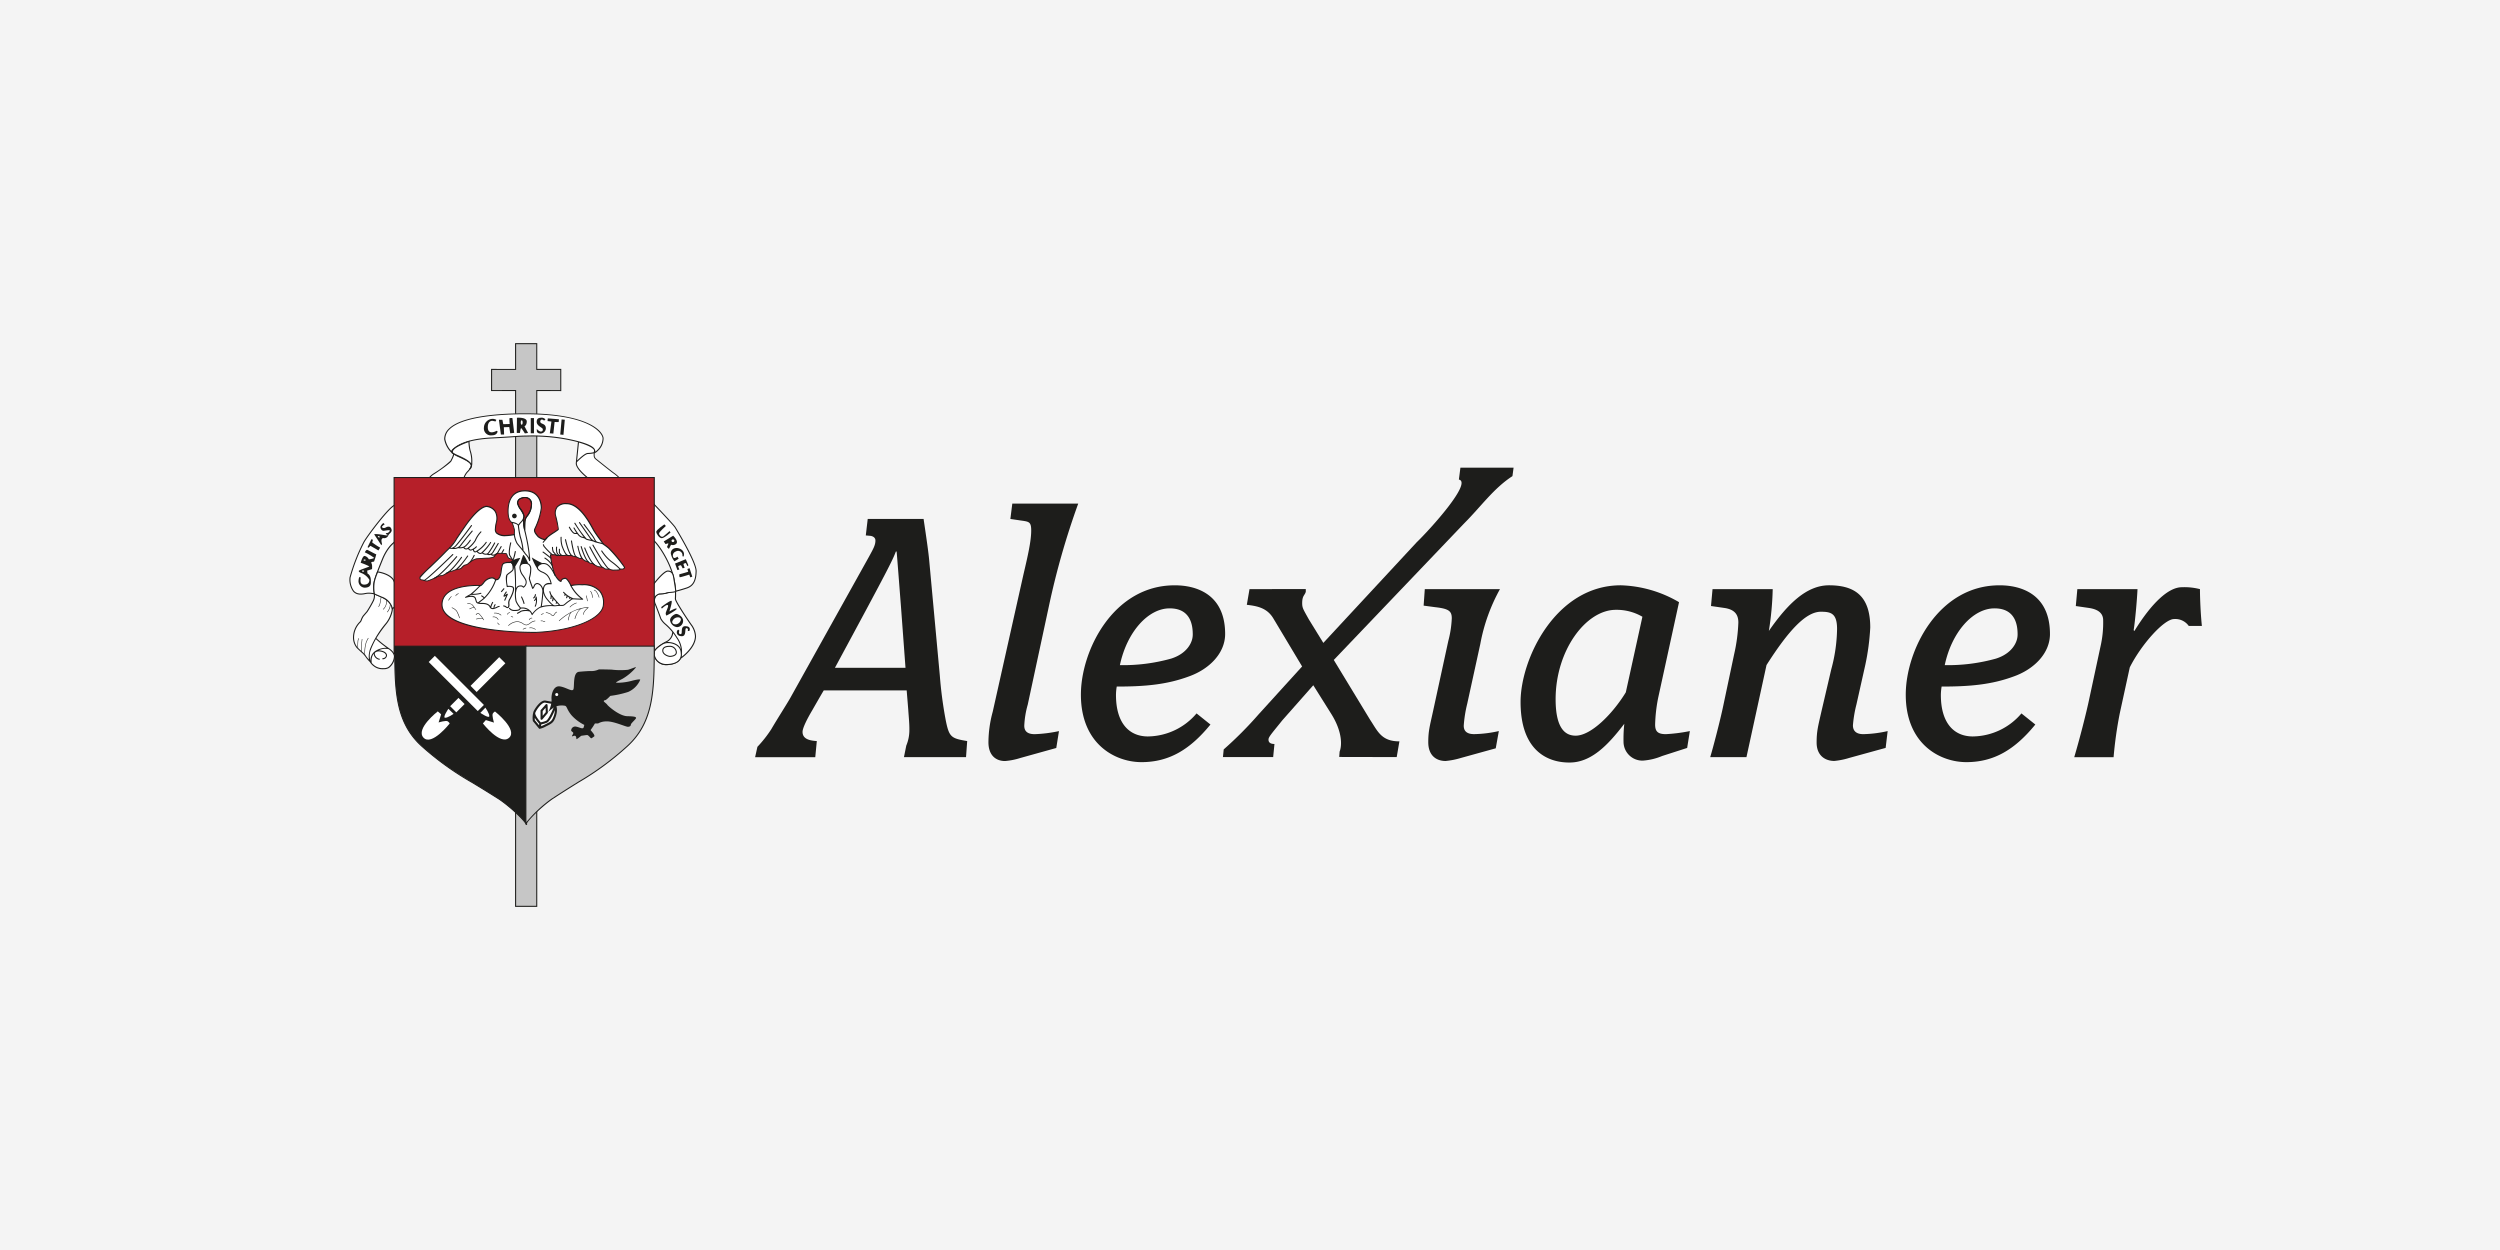 <?xml version="1.0" encoding="UTF-8"?>
<svg xmlns="http://www.w3.org/2000/svg" xmlns:xlink="http://www.w3.org/1999/xlink" width="600" height="300" viewBox="0 0 600 300">
  <rect x="0" y="0" width="600" height="300" fill="#808080" stroke="none"/>
  <defs>
    <clipPath id="clip-alexianer">
      <rect width="600" height="300"></rect>
    </clipPath>
  </defs>
  <g id="alexianer" clip-path="url(#clip-alexianer)">
    <rect width="600" height="300" fill="#f4f4f4"></rect>
    <g id="Alexianer-2" data-name="Alexianer" transform="translate(83.852 82.356)">
      <path id="Pfad_3714" data-name="Pfad 3714" d="M330.1,109.513C330.1,98,320.1,97.82,317.969,97.82c-14.711,0-22.489,15.656-22.489,26.238,0,11.972,8.33,16.2,14.527,16.2,6.755,0,11.752-3.131,16.565-9.025l-3.333-2.668a15.53,15.53,0,0,1-11.657,5.526c-4.628,0-7.682-3.315-7.682-9.946a12.353,12.353,0,0,1,.184-2.026c6.755,0,11.936-.457,17.213-2.394,5-1.747,8.8-5.615,8.8-10.213Zm-7.777.184c0,1.842-1.39,4.51-5.181,5.71a42.729,42.729,0,0,1-12.3,1.569c1.664-7.92,6.756-13.624,11.937-13.624,5.365-.012,5.549,4.593,5.549,6.346Z" transform="translate(-119.917 -39.7)" fill="#1d1d1b"></path>
      <path id="Pfad_3715" data-name="Pfad 3715" d="M452.244,99.36H434.2l-.279,3.963,2.775.368c3.238.368,3.981.921,3.981,2.668a24.993,24.993,0,0,1-.832,5.431l-3.7,17.034c-.743,3.4-1.111,4.6-1.111,7.272,0,3.22,1.943,4.51,4.165,4.51a18.506,18.506,0,0,0,3.7-.737l8.33-2.305.743-4.141a28.929,28.929,0,0,1-5.924.737c-1.759,0-2.5-.737-2.5-2.026a30.672,30.672,0,0,1,.832-5.246l3.143-14.361a43.174,43.174,0,0,1,4.718-13.166Z" transform="translate(-176.102 -40.325)" fill="#1d1d1b"></path>
      <path id="Pfad_3716" data-name="Pfad 3716" d="M399.287,68.283,376.953,92.358l-3.476-5.639c-1.3-2.353-1.6-2.709-1.6-3.88,0-1.842.594-1.83.867-2.745v-.648H359.235l-.648,3.773c2.5.279,4.866.749,6.363,3.256l6.91,11.538-10.4,11.443a90.745,90.745,0,0,1-8.419,8.467l-.184,1.842h12.055l.309-3.149c-1.337,0-1.485-.707-1.414-1.218.083-.606,1.289-1.937,3.333-4.5l7.4-8.378,4.177,6.66c2.876,4.474,2.709,7.855,2.145,9.263l-.1,1.289,13.8.03.648-3.773c-4.355,0-5.217-2.454-7.035-5.187l-8.716-14.349,31.217-32.7c4.117-4.112,7.124-8.473,11.663-11.42l.273-2.026H409.851l-.368,2.852c3.274.677-6.821,11.877-10.2,15.121Z" transform="translate(-143.204 -20.418)" fill="#1d1d1b"></path>
      <path id="Pfad_3717" data-name="Pfad 3717" d="M513.7,132.8a39.966,39.966,0,0,1-5.74.737c-1.943,0-2.59-.648-2.59-2.305a37.385,37.385,0,0,1,.737-6.447l5-22.922a29.221,29.221,0,0,0-13.974-4.052c-15.638,0-24.057,17.676-24.057,27.991,0,14.361,9.714,14.545,11.752,14.545,5.092,0,9.073-3.963,13.143-9.3a33.995,33.995,0,0,0-.184,4.421,4.529,4.529,0,0,0,4.628,4.42,14.421,14.421,0,0,0,4.628-1.105l6.013-1.937.648-4.046Zm-11.384-27.438L498.333,123.5c-3.149,5.157-8.33,10.4-12.032,10.4-2.127,0-4.813-1.194-4.813-8.746,0-11.788,7.314-21.455,14.438-21.455a12.267,12.267,0,0,1,6.387,1.658ZM561.171,132.8a28.778,28.778,0,0,1-5.829.737c-1.759,0-2.5-.826-2.5-2.115a29.423,29.423,0,0,1,.832-4.973l2.127-9.483a56.675,56.675,0,0,0,1.2-9.025c0-7.641-3.791-10.13-9.9-10.13-5.365,0-9.9,4.42-14.438,10.956a73.438,73.438,0,0,0,.927-10.035H519.147l-.368,4.052,3.143.457c2.686.368,3.422,1.753,3.422,3.5a40.336,40.336,0,0,1-1.016,7.641l-2.686,12.709c-.743,3.5-2.406,9.851-3.054,11.966h8.7l4.813-22.1c5.276-8.288,9.441-12.8,13.048-12.8,2.406,0,3.886.368,3.886,4.141a38.666,38.666,0,0,1-1.39,9.667l-2.406,10.309c-.743,3.315-1.111,4.516-1.111,7.272,0,3.131,2.038,4.421,4.26,4.421a17.888,17.888,0,0,0,3.607-.737l8.7-2.394.481-4.04Zm38.959-23.291c0-11.509-9.994-11.693-12.121-11.693-14.711,0-22.489,15.656-22.489,26.238,0,11.972,8.33,16.2,14.533,16.2,6.756,0,11.752-3.131,16.565-9.025l-3.333-2.668a15.52,15.52,0,0,1-11.657,5.526c-4.628,0-7.682-3.315-7.682-9.946a13.045,13.045,0,0,1,.184-2.026c6.755,0,11.937-.457,17.213-2.394,5-1.747,8.787-5.615,8.787-10.213Zm-7.771.184c0,1.842-1.39,4.51-5.181,5.71a42.728,42.728,0,0,1-12.3,1.569c1.664-7.92,6.756-13.624,11.937-13.624,5.365-.012,5.549,4.593,5.549,6.346Zm44.235-2.121c-.279-2.579-.464-6.447-.464-8.841a15,15,0,0,0-4.349-.457c-3.238,0-7.308,3.868-11.384,10.5l-.184-.184c.368-2.21.832-7.552.927-9.851H606.7l-.368,4.052,3.143.457c2.5.368,3.422,1.474,3.422,2.947a25.512,25.512,0,0,1-.648,6.351l-2.591,12.061c-.832,4.052-2.5,10.4-3.7,14.456H615.4a96.865,96.865,0,0,1,1.479-10.5l2.406-11.051c2.775-5.526,8.235-11.6,10.641-11.6a3.942,3.942,0,0,1,3.517,1.658h3.149Z" transform="translate(-191.991 -39.696)" fill="#1d1d1b"></path>
      <path id="Pfad_3718" data-name="Pfad 3718" d="M214.781,121.8c-3.886-.648-4.349-.921-5.181-5.157a99.218,99.218,0,0,1-1.39-10.588l-2.59-28.08c-.279-2.763-1.111-8.1-1.3-9.483H190.908l-.463,3.957,1.111.1c.648.089,1.2.457,1.2,1.105,0,1.105-.463,1.931-1.575,3.957L172.3,111.493c-.832,1.474-3.143,5.062-4.533,7.457a29.115,29.115,0,0,1-3.333,4.236l-.553,2.484h14.438l.368-3.868c-1.479-.1-3.422-.368-3.422-2.21,0-.921,1.111-3.131,2.317-5.157,0,0,2.311-4.052,2.775-4.789h19.9l.368,4.51c.1,1.563.279,3.22.279,4.783a9.709,9.709,0,0,1-.743,3.957l-.559,2.763h14.9l.279-3.856Zm-14.806-17.587H183.041c12.679-23.481,13.79-25.691,14.622-27.9h.184c.184,2.026.737,9.394,1.016,12.887l1.111,15.008Zm41.454-39.4H225.607l-.463,3.684,2.5.368c1.943.279,2.5.279,2.5,2.394,0,2.579-.832,6.167-1.848,10.5l-7.4,33.053a28.282,28.282,0,0,0-1.016,7.272c0,3.22,1.854,4.51,3.981,4.51a16.341,16.341,0,0,0,3.7-.737l8.6-2.394.648-4.052a33.142,33.142,0,0,1-5.829.737c-1.759,0-2.5-.737-2.5-2.026a22,22,0,0,1,.832-5.062L234.4,89.39a185.213,185.213,0,0,1,7.029-24.58Z" transform="translate(-66.507 -26.303)" fill="#1d1d1b"></path>
      <g id="Gruppe_10705" data-name="Gruppe 10705" transform="translate(0.007)">
        <path id="Pfad_3719" data-name="Pfad 3719" d="M57.43,11.463V6.389l5.763.006V.21h5.074V6.383l5.769.006v5.074l-5.757-.006-.012,123.792H63.193V11.457Z" transform="translate(-23.312 -0.085)" fill="#c6c6c6"></path>
        <g id="Gruppe_10702" data-name="Gruppe 10702" transform="translate(33.993)">
          <path id="Pfad_3720" data-name="Pfad 3720" d="M68.313,135.289h-5.33V11.5l-5.763.006V6.179l5.763.006V0h5.33V6.173l5.763.006v5.33L68.319,11.5Zm-5.08-.255h4.825l.012-123.786,5.757.006V6.429l-5.763-.006V.255H63.239V6.435l-5.763-.006v4.825l5.763-.006V135.033Z" transform="translate(-57.22)" fill="#1d1d1b"></path>
        </g>
        <path id="Pfad_3721" data-name="Pfad 3721" d="M129.284,116.64a24.076,24.076,0,0,1,1.557,2.377,14.435,14.435,0,0,1,.57,2.406A3.889,3.889,0,0,0,130,119.682a4.669,4.669,0,0,0-2.709-.386,7.326,7.326,0,0,0,1.45-1.04,7.659,7.659,0,0,0,.547-1.616Z" transform="translate(-51.65 -47.338)" fill="#fff"></path>
        <path id="Pfad_3722" data-name="Pfad 3722" d="M5.084,103a9.177,9.177,0,0,1-1.111-1.325,19.32,19.32,0,0,0-2.038-2.038,3.831,3.831,0,0,1-.844-2.519c-.149-2.02,1.6-3.577,1.723-3.809A7.8,7.8,0,0,1,3.4,92.088c.232-.273.927-1.069.927-1.069a27.207,27.207,0,0,0,1.515-2.626c.481-1.052.166-1.7.065-3.048s.612-3.155,2.1-6.851,3.511-4.539,3.511-4.539.737-9.12-.654-8.449-5.906,6.559-7.231,8.7A43.725,43.725,0,0,0,.26,82.8a4.832,4.832,0,0,0,.82,3.28,2.136,2.136,0,0,0,1.432.713A8.15,8.15,0,0,0,4.36,86.6a5.831,5.831,0,0,1,1.575.107,14.145,14.145,0,0,1,1.658.671c1.658.671,2.834,1.788,2.793,3.2a7.378,7.378,0,0,1-1.432,3.238s-2.965,3.511-3.785,6.221.107,3.381.968,4.076A3.437,3.437,0,0,0,8.3,104.7a2.329,2.329,0,0,0,1.2-.273,3.634,3.634,0,0,0,1.408-2.709s.024-.9-1.343-1.806a25.283,25.283,0,0,1-3.137-2.507,14.129,14.129,0,0,0-1.438,3.3" transform="translate(-0.098 -26.571)" fill="#fff"></path>
        <g id="Gruppe_10703" data-name="Gruppe 10703" transform="translate(0 38.775)">
          <path id="Pfad_3723" data-name="Pfad 3723" d="M8.006,104.748a3.375,3.375,0,0,1-2.044-.624l-.053-.042A3.529,3.529,0,0,1,4.9,103a8.632,8.632,0,0,1-1.141-1.367,6.376,6.376,0,0,0-1.016-1.052c-.309-.285-.66-.612-.992-.945A3.923,3.923,0,0,1,.87,97.024a5.318,5.318,0,0,1,1.575-3.666c.071-.083.149-.172.166-.2a2.936,2.936,0,0,0,.154-.356,3.963,3.963,0,0,1,.446-.885c.232-.273.927-1.075.927-1.075a26.242,26.242,0,0,0,1.491-2.6,2.661,2.661,0,0,0,.232-1.5.116.116,0,0,0-.048-.006c-.03-.006-.071-.012-.131-.018a5.018,5.018,0,0,0-1.408-.083c-.149.018-.315.048-.481.077a4.737,4.737,0,0,1-1.414.113L2.207,86.8a2.114,2.114,0,0,1-1.313-.713A4.9,4.9,0,0,1,.038,82.7a44.111,44.111,0,0,1,3.4-8.645c1.26-2.038,5.817-8.039,7.284-8.746a.4.4,0,0,1,.416.024c1.022.7.481,7.754.422,8.55l-.006.077-.071.03c-.018.006-1.99.873-3.44,4.468-1.521,3.779-2.192,5.5-2.091,6.8.03.351.071.66.107.933.018.137.036.267.053.4.018.006.036.018.053.024.184.083.559.244,1.384.582,1.866.755,2.917,1.967,2.876,3.315a7.369,7.369,0,0,1-1.456,3.309A30.833,30.833,0,0,0,6.485,97.3a26.848,26.848,0,0,0,3.066,2.424c1.408.933,1.4,1.878,1.4,1.919a3.68,3.68,0,0,1-1.372,2.733c-.03.03-.059.048-.071.059a2.407,2.407,0,0,1-1.289.309C8.2,104.742,8.125,104.748,8.006,104.748Zm-2.62-1.491a4.868,4.868,0,0,0,.683.624l.053.042a3.291,3.291,0,0,0,2.074.559,2.3,2.3,0,0,0,1.117-.238c.018-.018.048-.042.089-.077a3.442,3.442,0,0,0,1.283-2.555s-.006-.838-1.271-1.681a3.521,3.521,0,0,0-2.365.279h.143c1.4.137,1.866.772,1.836,1.277a1.016,1.016,0,0,1-1.105.867V102.1c.535,0,.832-.315.85-.624.024-.422-.463-.9-1.6-1.01a1.535,1.535,0,0,0-.867.2.466.466,0,0,0-.22.4,1.374,1.374,0,0,0,1.188,1.165v.255a1.617,1.617,0,0,1-1.438-1.42v-.053A2.918,2.918,0,0,0,5.386,103.256Zm-.125-3.47c-.024.065-.042.131-.065.2a3.947,3.947,0,0,0-.119,2.793,2.6,2.6,0,0,1,1.283-2.5,4.568,4.568,0,0,1,2.573-.671A26.164,26.164,0,0,1,6.36,97.523,19.53,19.53,0,0,0,5.261,99.786Zm.867-12.923a2.826,2.826,0,0,1-.261,1.491A27.117,27.117,0,0,1,4.346,91c-.012.012-.7.808-.933,1.087a4.2,4.2,0,0,0-.41.82,3.85,3.85,0,0,1-.166.38,1.732,1.732,0,0,1-.2.244,5.074,5.074,0,0,0-1.509,3.494,3.755,3.755,0,0,0,.8,2.442c.333.333.677.654.986.939A5.406,5.406,0,0,1,4,101.545a4.847,4.847,0,0,0,.7.867A4.312,4.312,0,0,1,4.78,100.6H4.768a4.477,4.477,0,0,1,.255-.9,23.551,23.551,0,0,1,3.743-6.054,7.2,7.2,0,0,0,1.4-3.161c.036-1.236-.951-2.359-2.715-3.072C6.717,87.119,6.336,86.953,6.129,86.864ZM10.917,65.51a.162.162,0,0,0-.083.024c-1.378.665-5.906,6.583-7.183,8.651a43.482,43.482,0,0,0-3.363,8.55A4.649,4.649,0,0,0,1.072,85.9a1.844,1.844,0,0,0,1.176.642l.19.036a4.956,4.956,0,0,0,1.313-.113c.172-.03.339-.053.487-.077a5.594,5.594,0,0,1,1.485.083c.042.006.083.012.107.018-.012-.089-.024-.184-.036-.279-.036-.273-.083-.588-.107-.945-.107-1.349.57-3.1,2.109-6.91C9.153,75,10.923,73.97,11.3,73.78c.244-3.09.362-7.783-.315-8.247A.127.127,0,0,0,10.917,65.51Z" transform="translate(-0.007 -65.26)" fill="#1d1d1b"></path>
        </g>
        <path id="Pfad_3724" data-name="Pfad 3724" d="M4.978,116.446a8.277,8.277,0,0,1,.374-3.244c.457-.909.457-.909.529-.879l.053.024-.024.071-.03-.012.018.018c-.012.012-.071.113-.434.832a8.438,8.438,0,0,0-.362,3.179Zm-.808-.719a20.4,20.4,0,0,1,.154-3.161l.119.048a19.3,19.3,0,0,0-.143,3.113Zm-.879-1a11.05,11.05,0,0,1,.053-1.866,1.68,1.68,0,0,0,.119-.469l.125.012a1.745,1.745,0,0,1-.125.511,10.452,10.452,0,0,0-.042,1.812Zm7.171-8.55-.1-.083a3.655,3.655,0,0,0,.576-1.01,2.242,2.242,0,0,0,.1-1.046l.125-.024a2.294,2.294,0,0,1-.1,1.111A3.625,3.625,0,0,1,10.462,106.179Zm-1.016-.648-.071-.107a2.564,2.564,0,0,0,.57-.743,3.273,3.273,0,0,0,.261-1.533l.125-.012a3.242,3.242,0,0,1-.279,1.6A2.547,2.547,0,0,1,9.446,105.531Zm-1.111-.66-.065-.113s.154-.107.315-.6a12.424,12.424,0,0,0,.291-1.729l.125.012a12.318,12.318,0,0,1-.3,1.753C8.537,104.747,8.359,104.86,8.335,104.872Z" transform="translate(-1.334 -41.571)" fill="#1d1d1b"></path>
        <path id="Pfad_3725" data-name="Pfad 3725" d="M67.439,40.1s1.931-2,2.7-2.044A3.391,3.391,0,0,0,72.4,37.44c.505-.553,1.628-1.705,1.456-3.084S70.724,28.51,55.134,28.51c-9.275,0-19.31,1.337-19.274,6.078a5.61,5.61,0,0,0,3.1,4.1c2.715,1.212,3.333,1.717,3.256,2.394s-1.717,2.044-1.735,2.852l-8.532.351s.184-.66,1.337-1.384a24.2,24.2,0,0,0,4.082-3.084,6.177,6.177,0,0,0,.648-1.628c-.059-.232-1.046-.368-.077-1.212s3.024-2.335,9.239-2.656,6-.428,8.259-.458a44.891,44.891,0,0,1,9.132.63c3.761.689,7.474,1.753,7.243,2.995a3.883,3.883,0,0,0-.083.974V38.5a1.09,1.09,0,0,0,.44.891c.339.261,3.7,2.995,4.527,3.547a10.463,10.463,0,0,1,1.812,1.782l-5.722,1.135s-5.437-3.559-5.341-5.478l.529-5.1s3.91,1,3.9,2.192l-.083.481" transform="translate(-12.971 -11.571)" fill="#fff"></path>
        <path id="Pfad_3726" data-name="Pfad 3726" d="M72.609,45.917l-.042-.03c-.226-.149-5.5-3.624-5.4-5.591l.517-5.027c-.939-.25-2.044-.493-3.286-.719a44.986,44.986,0,0,0-9.108-.63c-1.153.018-1.67.053-2.709.125-1,.071-2.507.178-5.543.333-5.864.3-8.039,1.646-9.162,2.626-.321.285-.386.452-.38.547,0,.012.006.03.006.042a4.937,4.937,0,0,0,1.367.909c2.7,1.206,3.416,1.747,3.327,2.525a3.414,3.414,0,0,1-.82,1.319,3.573,3.573,0,0,0-.915,1.527v.119L40.34,44l-8.71.362.048-.166c.006-.03.214-.713,1.39-1.456a25.442,25.442,0,0,0,4.034-3.03c.048-.1.107-.226.172-.362a4.821,4.821,0,0,0,.463-1.176.617.617,0,0,0-.137-.1.9.9,0,0,1-.321-.315,6.041,6.041,0,0,1-1.693-3.2,3.425,3.425,0,0,1,1.081-2.5c3.214-3.238,12.863-3.719,18.324-3.719,14.337,0,18.6,3.9,18.852,5.959a4.125,4.125,0,0,1-1.426,3.119l-.065.065a1.676,1.676,0,0,1-.588.392l-.012.053-.036-.006a3.552,3.552,0,0,0-.018.487v.036a.974.974,0,0,0,.386.8c.077.059.321.255.66.529,1.129.9,3.232,2.591,3.862,3.012a10.723,10.723,0,0,1,1.842,1.806l.131.16Zm-5.163-5.852-.024.244c-.083,1.729,4.729,4.991,5.24,5.33l5.466-1.081a9.65,9.65,0,0,0-1.646-1.592c-.642-.428-2.745-2.115-3.88-3.024-.333-.267-.576-.463-.654-.523a1.215,1.215,0,0,1-.487-.986v-.036a2.957,2.957,0,0,1,.012-.452,6.412,6.412,0,0,1-1.283.154l-.166.012C69.448,38.145,68.01,39.494,67.446,40.065ZM37.987,38.294a6.569,6.569,0,0,1-.475,1.147c-.065.137-.125.261-.172.356-.238.529-3.25,2.591-4.129,3.143a3.442,3.442,0,0,0-1.2,1.141l8.217-.339a4.177,4.177,0,0,1,.963-1.557A3.548,3.548,0,0,0,41.956,41c.065-.559-.38-1.016-3.179-2.264A5.252,5.252,0,0,1,37.987,38.294Zm29.945-2.929-.446,4.3C68.063,39.1,69.359,37.9,70,37.854l.166-.012a5.878,5.878,0,0,0,1.325-.178c.012-.089.03-.184.048-.279a.475.475,0,0,0-.042-.3C71.046,36.351,68.949,35.644,67.933,35.365Zm3.838,1.705a.738.738,0,0,1,.077.333l-.024.143a1.2,1.2,0,0,0,.351-.261l.065-.065A3.932,3.932,0,0,0,73.6,34.3c-.1-.82-1.081-2.186-3.506-3.345C66.756,29.37,61.676,28.562,55,28.562c-5.425,0-14.99.475-18.145,3.648a3.182,3.182,0,0,0-1,2.305,5.771,5.771,0,0,0,1.426,2.846,1.43,1.43,0,0,1,.434-.547c1.153-1,3.375-2.377,9.316-2.686,3.03-.16,4.539-.261,5.538-.333,1.04-.071,1.563-.113,2.721-.125a45.05,45.05,0,0,1,9.156.63c2.852.523,6.411,1.384,7.2,2.525A.884.884,0,0,1,71.771,37.07Z" transform="translate(-12.841 -11.498)" fill="#1d1d1b"></path>
        <path id="Pfad_3727" data-name="Pfad 3727" d="M45.761,46.329a2.6,2.6,0,0,0,.5-1.883,8.041,8.041,0,0,0-.416-2.531,10.659,10.659,0,0,1-.267-2.2s-4.456,1.438-3.945,2.674c.053.541,6.167,2.163,4.129,3.945Z" transform="translate(-16.884 -16.116)" fill="#fff"></path>
        <path id="Pfad_3728" data-name="Pfad 3728" d="M45.756,46.306l-.184-.172a2.366,2.366,0,0,0,.386-.731c-.077-.85-1.913-1.693-3.137-2.252-.951-.44-1.355-.63-1.4-.85a.683.683,0,0,1,.03-.558c.529-1.141,3.856-2.228,4-2.27l.16-.053.006.166a10.262,10.262,0,0,0,.261,2.157,8.058,8.058,0,0,1,.422,2.6c-.012.125-.012.244-.012.368a2.491,2.491,0,0,1-.071.725A1.117,1.117,0,0,1,45.756,46.306Zm-.386-6.542c-.671.232-3.268,1.17-3.69,2.08a.449.449,0,0,0-.024.368l.012.036a5.81,5.81,0,0,0,1.26.665c1.129.517,2.6,1.194,3.1,1.979V44.7c0-.131,0-.261.012-.4a7.86,7.86,0,0,0-.4-2.472A9.3,9.3,0,0,1,45.369,39.765Z" transform="translate(-16.795 -15.998)" fill="#1d1d1b"></path>
        <path id="Pfad_3729" data-name="Pfad 3729" d="M127.3,95.427a2.835,2.835,0,0,1-1.842,2.561c-.523.309-2.644,1.533-2.644,2.5a2.906,2.906,0,0,0,2.846,2.828c.9,0,3.488-.327,3.672-2.151a5.861,5.861,0,0,0-1.046-4.325,13.626,13.626,0,0,0-2.87-3.339,5.091,5.091,0,0,1-.986-1.212s-.428-1.271-1.271-3.4.737-2.543.945-2.543a7.181,7.181,0,0,0,1.5-.166,13.347,13.347,0,0,1,1.925-.41,21.312,21.312,0,0,0,3.072-.838c1.64-.535,2.258-1.806,2.3-4.058s-5.062-10.558-5.062-10.558c-.594-.862-5.413-5.882-5.413-5.882l.083,8.96c.469.1,2.929,3.179,4.343,6.928a17.034,17.034,0,0,1,1.087,7.213c0,.636,3.238,5.472,4,6.494a5.105,5.105,0,0,1,.82,2.484c-.059,2.888-3.577,5.264-3.577,5.264" transform="translate(-49.688 -26.149)" fill="#fff"></path>
        <g id="Gruppe_10704" data-name="Gruppe 10704" transform="translate(72.601 37.966)">
          <path id="Pfad_3730" data-name="Pfad 3730" d="M125.563,103.227a3.03,3.03,0,0,1-2.977-2.953c0-1.01,2-2.192,2.656-2.579l.208-.125a2.585,2.585,0,0,0,1.622-2.311,14.8,14.8,0,0,0-1.842-1.878,5,5,0,0,1-1.01-1.242c-.012-.036-.446-1.313-1.277-3.416a2.188,2.188,0,0,1,.006-2.08A1.525,1.525,0,0,1,124.006,86a7.927,7.927,0,0,0,1.438-.149,12.867,12.867,0,0,1,1.973-.422,2.655,2.655,0,0,0,.315-.053,16.988,16.988,0,0,0-1.093-5.229c-1.462-3.88-3.9-6.773-4.254-6.851l-.1-.024L122.2,63.9l.22.232c.2.208,4.83,5.038,5.425,5.9.214.345,5.128,8.366,5.086,10.629-.042,2.4-.755,3.648-2.383,4.177-1.064.345-1.961.606-2.549.743.018.63,0,1.117-.012,1.438-.006.125-.012.226-.012.3,0,.559,3.054,5.187,3.969,6.423a5.159,5.159,0,0,1,.844,2.549c-.059,2.929-3.482,5.276-3.636,5.377C128.51,102.882,126.62,103.227,125.563,103.227Zm1.753-7.671a2.894,2.894,0,0,1-1.729,2.234l-.208.119c-2.091,1.236-2.531,1.967-2.531,2.359a2.788,2.788,0,0,0,2.721,2.7c.036,0,3.339-.024,3.541-2.038a5.7,5.7,0,0,0-1.028-4.248C127.839,96.281,127.577,95.9,127.316,95.556Zm-2.858-3.523a4.888,4.888,0,0,0,.945,1.153,13.861,13.861,0,0,1,2.894,3.375,5.968,5.968,0,0,1,1.064,4.4,1.789,1.789,0,0,1-.048.267c.85-.654,3.167-2.65,3.214-4.937a5.028,5.028,0,0,0-.8-2.4c-.606-.82-4.022-5.858-4.022-6.571,0-.077.006-.178.012-.309.012-.309.036-.772.018-1.372a2.7,2.7,0,0,1-.3.048,13.008,13.008,0,0,0-1.883.4,7.333,7.333,0,0,1-1.551.178,1.282,1.282,0,0,0-.844.529,1.955,1.955,0,0,0,.018,1.842c.832,2.091,1.271,3.375,1.277,3.4Zm-1.919-18.942c.713.4,3,3.422,4.337,6.963a17.226,17.226,0,0,1,1.111,5.258c.523-.125,1.337-.351,2.484-.725,1.527-.493,2.169-1.64,2.21-3.939.042-2.192-4.991-10.4-5.044-10.487-.505-.731-4.218-4.634-5.175-5.627Z" transform="translate(-122.2 -63.9)" fill="#1d1d1b"></path>
        </g>
        <path id="Pfad_3731" data-name="Pfad 3731" d="M127.458,126.065c2.549-.576,2.115-2.579,2.115-2.579,0-1.782-1.67-2.406-2.745-2.519a2.772,2.772,0,0,0-1.634.267s-2.074,1.2-2.127,2.151.755,3.5,4.391,2.68Z" transform="translate(-49.949 -49.086)" fill="#fff"></path>
        <path id="Pfad_3732" data-name="Pfad 3732" d="M126.041,126.26h0a3.159,3.159,0,0,1-2.406-.933,2.942,2.942,0,0,1-.8-2.044c.059-1,2.1-2.2,2.192-2.252a2.876,2.876,0,0,1,1.717-.285c1.384.149,2.858.927,2.858,2.65h0s.422,2.109-2.216,2.7A6.209,6.209,0,0,1,126.041,126.26Zm.321-5.276a2.555,2.555,0,0,0-1.2.267c-.564.327-2.026,1.331-2.068,2.05a2.693,2.693,0,0,0,.731,1.854,2.919,2.919,0,0,0,2.222.85h0a6.133,6.133,0,0,0,1.3-.154c2.394-.541,2.038-2.347,2.02-2.424,0-2.032-2.2-2.377-2.638-2.424C126.593,120.989,126.475,120.984,126.362,120.984Z" transform="translate(-49.857 -48.996)" fill="#1d1d1b"></path>
        <path id="Pfad_3733" data-name="Pfad 3733" d="M122.412,95.39s2.561-3.4,3.589-3.321c.808.065,1.254.392,1.438,1.99,0,0,.493,2.822.41,2.923-.125.154-2.145.232-2.264.362a5.982,5.982,0,0,1-1.586.2c-.315.018-1.17.576-1.206.992s-.743.279-.743.279l.362-3.422Z" transform="translate(-49.538 -37.365)" fill="#fff"></path>
        <path id="Pfad_3734" data-name="Pfad 3734" d="M122.2,98.869a1.7,1.7,0,0,1-.267-.024l-.113-.024.374-3.577.024-.03c.261-.345,2.573-3.375,3.654-3.375h.048c.856.071,1.361.422,1.551,2.1.505,2.876.428,2.965.386,3.018-.089.107-.351.143-1.277.238a8.15,8.15,0,0,0-1,.137c-.071.089-.362.16-1.569.22l-.089.006c-.261.012-1.058.541-1.087.873C122.818,98.578,122.735,98.869,122.2,98.869Zm-.1-.255c.03,0,.065.006.1.006.238,0,.362-.059.374-.184.042-.487.963-1.087,1.325-1.105l.089-.006a5.034,5.034,0,0,0,1.42-.16c.071-.083.291-.113,1.141-.2a8.447,8.447,0,0,0,1.087-.149c0-.285-.214-1.628-.422-2.822-.178-1.533-.564-1.83-1.319-1.889h0c-.826,0-2.751,2.311-3.452,3.244Z" transform="translate(-49.444 -37.273)" fill="#1d1d1b"></path>
        <path id="Pfad_3735" data-name="Pfad 3735" d="M10.771,92.41s3.761.487,4.106,2.787a29.156,29.156,0,0,1,.071,5.567l-.559.416-.1.053s-.149-1.735-2.608-2.793-1.7-.761-1.7-.761a8.666,8.666,0,0,1-.018-3.006,13.885,13.885,0,0,1,.8-2.264Z" transform="translate(-3.996 -37.504)" fill="#fff"></path>
        <path id="Pfad_3736" data-name="Pfad 3736" d="M14.107,101.338l-.018-.2c0-.018-.178-1.676-2.531-2.686-1.105-.475-1.575-.677-1.765-.784a.045.045,0,0,0-.024-.006V97.66c-.113-.065-.107-.1-.1-.143l.018-.1h.059a8.085,8.085,0,0,1,.018-2.87,13.777,13.777,0,0,1,.808-2.293l.042-.083.089.012c.16.018,3.862.529,4.218,2.894a30.1,30.1,0,0,1,.071,5.6l-.006.059-.6.452Zm-4.088-3.82c.2.089.648.285,1.634.713a4.114,4.114,0,0,1,2.65,2.7l.434-.327a28.981,28.981,0,0,0-.071-5.484c-.3-1.984-3.333-2.573-3.9-2.662a14.041,14.041,0,0,0-.749,2.157A8.257,8.257,0,0,0,10.019,97.517Z" transform="translate(-3.909 -37.407)" fill="#1d1d1b"></path>
        <path id="Pfad_3737" data-name="Pfad 3737" d="M128.372,122.46a1.527,1.527,0,0,1,1.468,1.468c0,.808-1.2.951-1.527.951s-1.723-.41-1.723-1.372,1.064-1.046,1.782-1.046Z" transform="translate(-51.38 -49.7)" fill="#fff"></path>
        <path id="Pfad_3738" data-name="Pfad 3738" d="M128.228,124.914c-.434,0-1.848-.469-1.848-1.5,0-1.17,1.39-1.17,1.913-1.17a1.656,1.656,0,0,1,1.592,1.592C129.88,124.724,128.685,124.914,128.228,124.914Zm.059-2.418c-1.147,0-1.658.285-1.658.921,0,.844,1.277,1.248,1.6,1.248.012,0,1.4-.036,1.4-.826A1.4,1.4,0,0,0,128.287,122.5Z" transform="translate(-51.295 -49.611)" fill="#1d1d1b"></path>
        <path id="Pfad_3739" data-name="Pfad 3739" d="M5.106,92.57a1.565,1.565,0,0,1-1.4-1.818c.089-.951.41-.844.475-.582s-.368,1.664.867,1.664S6.3,90.906,6.3,90.686a4.044,4.044,0,0,0-1.664-1.515c-.689-.279-.885-.368-.885-.606s2.531-.974,2.531-1.105A13.942,13.942,0,0,0,4.209,86.6s.434-1.687.951-1.646a1.5,1.5,0,0,1,.992.8c-.024.065,1.23-.149,1.277-.345A11.8,11.8,0,0,0,5.2,84.091s.327-.713.63-.582,2.032,1.081,2.121,1.058a15.481,15.481,0,0,1-.541,1.753s-.885.042-.63.368.154,1.426.154,1.426l-1.17.368.089.713s.8.261.8,1.711c-.012.6.178,1.664-1.551,1.664Z" transform="translate(-1.504 -33.885)" fill="#1d1d1b"></path>
        <path id="Pfad_3740" data-name="Pfad 3740" d="M6.223,87.529c0,.083-.119.149-.261.149s-.261-.065-.261-.149.119-.149.261-.149.261.065.261.149Z" transform="translate(-2.317 -35.463)" fill="#fff"></path>
        <path id="Pfad_3741" data-name="Pfad 3741" d="M5.6,91.969c0,.083-.119.154-.261.154s-.261-.065-.261-.154.113-.149.261-.149.261.065.261.149Z" transform="translate(-2.066 -37.265)" fill="#fff"></path>
        <path id="Pfad_3742" data-name="Pfad 3742" d="M10.36,81.222a16.053,16.053,0,0,1-1.913-1.26c.018-.125.184-.63.184-.63l-.368-.143L7.33,81.1l.226.143.469-.469,1.913,1.117.422-.665Z" transform="translate(-2.979 -32.139)" fill="#1d1d1b"></path>
        <path id="Pfad_3743" data-name="Pfad 3743" d="M11.9,77.694s-.267-.856-.083-1.141.267-.327.511-.261a1.06,1.06,0,0,0,1-.511,1.406,1.406,0,0,1,.41-.588c.119-.1.511-.487.469-.814s-.226-.873-.772-.856-.689.368-1.176.327-.345-.386-.345-.386.469-.469.588-.469-.3-.345-.3-.345-.79.612-.689,1.1.446.8.79.772,1.527-.3,1.468-.018a.922.922,0,0,1-.814.57c-.327,0-.024.285-.024.285l.267.125s.071.154-.143.143c-.434-.024-1.414-.232-2.056-.285-.968-.089-.992.036-.992.036l1.711,2.6.184-.285Z" transform="translate(-4.063 -29.485)" fill="#1d1d1b"></path>
        <path id="Pfad_3744" data-name="Pfad 3744" d="M56.323,30.59a2.131,2.131,0,0,0-1.973,2.032,1.675,1.675,0,0,0,1.913,1.913c1.141,0,1.343-.731,1.343-.9s-.244-.2-.3-.143c0,0-2.032,1.159-2.032-.915,0-1.6,1.1-1.527,1.1-1.527l.755.16.2-.386a1.878,1.878,0,0,0-1-.238Z" transform="translate(-22.062 -12.415)" fill="#1d1d1b"></path>
        <path id="Pfad_3745" data-name="Pfad 3745" d="M60.4,30.659l.469,3.541h.772l-.059-1.747,1.3-.042.226,1.5.957-.1-.428-3.559s-.671-.042-.713.083a12.743,12.743,0,0,0,.059,1.343l-1.545.042-.2-1.04-.838-.024Z" transform="translate(-24.517 -12.276)" fill="#1d1d1b"></path>
        <path id="Pfad_3746" data-name="Pfad 3746" d="M67.61,33.764l.042-3.642s2.377-.184,2.359.915c-.018.915-.547,1.141-.547,1.141l.856,1.6-.772.1a14.476,14.476,0,0,0-.832-1.242.172.172,0,0,0-.16.125,7.766,7.766,0,0,0-.184,1.016l-.761-.018Z" transform="translate(-27.443 -12.22)" fill="#1d1d1b"></path>
        <path id="Pfad_3747" data-name="Pfad 3747" d="M69.673,31.691c0,.3-.107.541-.232.541s-.232-.244-.232-.541.107-.541.232-.541.232.238.232.541Z" transform="translate(-28.093 -12.642)" fill="#fff"></path>
        <path id="Pfad_3748" data-name="Pfad 3748" d="M74.032,33.906H73.26V30.27h.772Z" transform="translate(-29.736 -12.285)" fill="#1d1d1b"></path>
        <path id="Pfad_3749" data-name="Pfad 3749" d="M85.942,34.506l-.772-.065.327-3.63.766.071Z" transform="translate(-34.57 -12.504)" fill="#1d1d1b"></path>
        <path id="Pfad_3750" data-name="Pfad 3750" d="M77.425,30.811s-.3-.285-.547-.261-.368.3-.368.469c0,.731,1.343.327,1.343,1.67a1.282,1.282,0,0,1-1.3,1.218c-.327,0-.832-.16-.856-.57l-.018-.41V32.8s.57.654.974.63.487-.184.469-.57-1.462-.755-1.462-1.747.689-.974,1.2-1.016a1.2,1.2,0,0,1,.9.428l-.333.285Z" transform="translate(-30.71 -12.214)" fill="#1d1d1b"></path>
        <path id="Pfad_3751" data-name="Pfad 3751" d="M80.1,30.38l2.668.22-.059.677-.974-.024-.3,2.781-.85-.065.386-2.822-.933-.119Z" transform="translate(-32.488 -12.33)" fill="#1d1d1b"></path>
        <path id="Pfad_3752" data-name="Pfad 3752" d="M125.914,73.2l.345.386s-1.705,1.5-1.646,1.848.57,1.016,1.075.63,1.468-1.26,1.468-1.26l.22.368s-1.5,1.343-2.1,1.343S124,75.5,123.96,75.012s1.955-1.812,1.955-1.812Z" transform="translate(-50.313 -29.708)" fill="#1d1d1b"></path>
        <path id="Pfad_3753" data-name="Pfad 3753" d="M126.98,79.164l2.258-1.384s1.361,1.283.749,1.931a1.21,1.21,0,0,1-1.26.244l-.505,1-.469-.446.327-.755-.042-.16-.63.2-.428-.63Z" transform="translate(-51.539 -31.567)" fill="#1d1d1b"></path>
        <path id="Pfad_3754" data-name="Pfad 3754" d="M130.8,79.6a.327.327,0,0,0-.339-.315.33.33,0,0,0-.339.315.327.327,0,0,0,.339.315.33.33,0,0,0,.339-.315Z" transform="translate(-52.813 -32.18)" fill="#fff"></path>
        <path id="Pfad_3755" data-name="Pfad 3755" d="M132.619,84.695a1.052,1.052,0,0,0-1.563-1.117c-1.04.386-.772,1.569-.368,1.569a1.158,1.158,0,0,0,.731-.345l.3.511-1,.63a4.434,4.434,0,0,1-.873-1.83,1.215,1.215,0,0,1,1.016-1.325c.772-.244,2.555.452,2.056,1.955-.042.119-.3-.048-.3-.048Z" transform="translate(-52.703 -33.58)" fill="#1d1d1b"></path>
        <path id="Pfad_3756" data-name="Pfad 3756" d="M134.748,88.732l-.63-1.462-2.579,1.04.57,1.569.469-.143s-.368-.755-.244-.814.57-.3.671-.143.368.689.368.689l.487-.143a3.849,3.849,0,0,1-.3-.915c.059-.059.487-.261.57-.2a4.675,4.675,0,0,1,.368.731l.25-.208Z" transform="translate(-53.389 -35.418)" fill="#1d1d1b"></path>
        <path id="Pfad_3757" data-name="Pfad 3757" d="M136.377,92.938l-.487.16-.244-.654s-2.014.63-2.234.63-.143-.713-.143-.713,1.331-.327,2.127-.612c-.083-.285-.2-.654-.2-.654l.517-.2" transform="translate(-54.085 -36.891)" fill="#1d1d1b"></path>
        <path id="Pfad_3758" data-name="Pfad 3758" d="M125.92,105.6s2.311-1.771,2.513-1.485-.535,2.531-.535,2.531,1.509-.933,1.747-.683-2.442,1.67-2.442,1.67a.856.856,0,0,1-.172-.636c.172-.66.725-1.61.523-1.848-.291-.351-1.456.814-1.456.814l-.178-.362Z" transform="translate(-51.108 -42.244)" fill="#1d1d1b"></path>
        <path id="Pfad_3759" data-name="Pfad 3759" d="M131.037,109.38c.452,0,1.628.671,1.628,1.628a1.5,1.5,0,0,1-1.468,1.539,1.9,1.9,0,0,1-1.658-1.67c0-.844,1.117-1.5,1.5-1.5Z" transform="translate(-52.578 -44.392)" fill="#1d1d1b"></path>
        <path id="Pfad_3760" data-name="Pfad 3760" d="M131.774,110.75c.41,0,.7.19.7.553a1.362,1.362,0,0,1-1.218,1.135c-.713,0-.862-.362-.862-.624a1.448,1.448,0,0,1,1.384-1.064Z" transform="translate(-52.922 -44.948)" fill="#fff"></path>
        <path id="Pfad_3761" data-name="Pfad 3761" d="M132.612,115.163l.25.25s-.38.784.291.826-.279-1.967,1.194-1.919.915,1.135.915,1.135l-.392.042s.244-.683-.321-.7.22,2.038-1.236,1.937-1.159-1.521-.7-1.569Z" transform="translate(-53.671 -46.396)" fill="#1d1d1b"></path>
        <path id="Pfad_3762" data-name="Pfad 3762" d="M11.96,78.193c-.036.077-.166.1-.3.042s-.214-.166-.178-.244.166-.1.3-.036.214.16.178.238Z" transform="translate(-4.662 -31.624)" fill="#fff"></path>
        <path id="Pfad_3763" data-name="Pfad 3763" d="M80.49,96.53H18.05V54.28H80.49Z" transform="translate(-7.33 -22.029)" fill="#b61f29"></path>
        <path id="Pfad_3764" data-name="Pfad 3764" d="M80.529,96.57H17.84V54.07h62.7v42.5ZM18.1,96.32H80.28V54.325H18.1Z" transform="translate(-7.244 -21.944)" fill="#1d1d1b"></path>
        <path id="Pfad_3765" data-name="Pfad 3765" d="M18.34,122.4c0,10.493.059,18.312,6.619,24.123S34.24,153.278,43.52,159.2c3.309,2.311,6.441,5.555,6.441,6.1V122.4Z" transform="translate(-7.447 -49.676)" fill="#1d1d1b"></path>
        <path id="Pfad_3766" data-name="Pfad 3766" d="M50,165.219h-.255c0-.422-2.9-3.565-6.387-6-2.6-1.658-4.664-2.917-6.488-4.022a70.44,70.44,0,0,1-12.085-8.663c-6.666-5.9-6.666-13.98-6.666-24.218v-.125H50v43.029ZM18.381,122.445c0,10.112.03,18.1,6.577,23.9a69.758,69.758,0,0,0,12.049,8.633C38.832,156.086,40.9,157.34,43.5,159a31.668,31.668,0,0,1,6.245,5.686V122.44H18.381Z" transform="translate(-7.358 -49.59)" fill="#1d1d1b"></path>
        <path id="Pfad_3767" data-name="Pfad 3767" d="M102.1,122.39c0,10.5-.059,18.187-6.453,23.992s-9.043,6.756-18.08,12.679c-3.226,2.311-6.274,5.555-6.274,6.1V122.39Z" transform="translate(-28.937 -49.672)" fill="#c6c6c6"></path>
        <path id="Pfad_3768" data-name="Pfad 3768" d="M71.325,165.078H71.07v-42.9h31.062v.125c0,10.16,0,18.187-6.494,24.087a68.607,68.607,0,0,1-11.776,8.663c-1.777,1.111-3.785,2.365-6.322,4.028C74.154,161.513,71.325,164.656,71.325,165.078Zm0-42.642v42.108a31.311,31.311,0,0,1,6.072-5.668c2.543-1.664,4.557-2.923,6.334-4.034a68.794,68.794,0,0,0,11.74-8.633c6.381-5.8,6.411-13.731,6.411-23.772H71.325Z" transform="translate(-28.848 -49.586)" fill="#1d1d1b"></path>
        <path id="Pfad_3769" data-name="Pfad 3769" d="M46.635,80.952a1.157,1.157,0,0,0-.921-.457c-1.533,0-2.127,1.86-2.775,1.86,0,0-9.251-.5-9.156,4.652s13.232,6.607,22.542,6.607c9.382-.4,16.2-3.506,16.2-6.821,0,0,.689-4.617-5.092-4.617a8.384,8.384,0,0,0-2.7.208s-.862-1.86-1.438-1.765-.9.309-.921.654-1.17-.481-1.741-2.163a22.746,22.746,0,0,1-.826-4.117s.9-.036,1.052-.018a3.749,3.749,0,0,0,.63.19c.285.018.25-.018.689-.018h.8c.1,0,.44,0,.44-.059s.172-.059.267-.018.1.1.535.1a2.712,2.712,0,0,1,.731.018c.154.059.1.113.285.137s.345.077.4.077a3.138,3.138,0,0,1,.63.19,2.139,2.139,0,0,0,.671.285c.1-.018.345-.113.481.018a2.859,2.859,0,0,0,.992.654,1.243,1.243,0,0,1,.671.309.934.934,0,0,0,.576.19.686.686,0,0,1,.457.137,3.773,3.773,0,0,0,1.319.689,2.614,2.614,0,0,1,1.129.232.825.825,0,0,0,.612.309c.422.059.63-.1,1,.113a5.269,5.269,0,0,0,1.782.113.628.628,0,0,0,.5-.154c.059-.077.327-.077.594-.077a.478.478,0,0,0,.517-.44,31.953,31.953,0,0,0-3.809-4.6c-.862-.731-1.361-.957-1.491-1.242s-1.378-1.86-2.014-2.911-3.149-6.47-6.542-6.512-2.7,2.775-2.7,2.775a33.551,33.551,0,0,1,.689,3.369c-.077.208-2.163,1.42-2.585,1.878s-.576.63-.576.63a4.332,4.332,0,0,1-1.67-.731c-.345-.422-1.111-1.17-.826-1.836s1.569-3.488,1.569-5.056-.766-4.117-3.927-4.117-4.058,2.454-4.058,4.884.921,2.7.921,2.7a8.19,8.19,0,0,1,.594,1.765c.018.481-.018,1.147-.018,1.147a11.708,11.708,0,0,1-2.068.25c-.921,0-2.632-.1-2.472-1.628a6.817,6.817,0,0,1,.25-1.592s.9-3.1-2.145-3.755c0,0-1.646-.707-5.555,4.979-4.213,6.132-2.335,3.636-4.848,6.227s-5.763,5.442-5.823,5.823.1.559.5.594a2.344,2.344,0,0,1,.689.172,1.43,1.43,0,0,0,.612.077,14.1,14.1,0,0,0,1.973-.826,2.476,2.476,0,0,1,1.188-.44,1.5,1.5,0,0,0,.63-.137c.137-.036,1.378-.826,1.551-.844a4.13,4.13,0,0,0,.974-.267,3.852,3.852,0,0,1,1.111-.309,1.4,1.4,0,0,0,.689-.25c.059-.059.594-.731.957-.766a1.291,1.291,0,0,0,.8-.422,4.864,4.864,0,0,1,1.818-1.052c.559-.059,2.317-.172,2.721-.172a4.381,4.381,0,0,0,1.491-.267c.154-.137.5-.921,1.093-.9a8.166,8.166,0,0,1,1.973.137c.077.137.285.939.594,1.069s.939.285.957.457-.749.535-.749.535-1.533-.154-1.8.576-.309,2.282-.612,2.834c-.291.582-.333.713-1,.749Z" transform="translate(-11.554 -24.193)" fill="#fff"></path>
        <path id="Pfad_3770" data-name="Pfad 3770" d="M56.245,93.655c-3.767,0-22.554-.327-22.673-6.732a3.536,3.536,0,0,1,1.034-2.638c1.913-1.949,5.953-2.157,7.6-2.157.41,0,.66.012.66.012.19,0,.428-.273.7-.594a2.806,2.806,0,0,1,2.068-1.266,1.288,1.288,0,0,1,.98.457c.505-.036.553-.119.8-.576l.048-.083a5.38,5.38,0,0,0,.327-1.45,7.321,7.321,0,0,1,.279-1.372c.273-.749,1.652-.677,1.9-.66a2.511,2.511,0,0,0,.63-.4,2.708,2.708,0,0,0-.535-.232,3.35,3.35,0,0,1-.333-.125c-.261-.113-.428-.529-.582-.945-.024-.071-.048-.125-.059-.16a8.5,8.5,0,0,0-1.4-.083c-.178,0-.345-.006-.475-.012h0c-.386,0-.66.392-.838.654a1.345,1.345,0,0,1-.166.214,4.281,4.281,0,0,1-1.58.3c-.4,0-2.163.113-2.709.172a4.905,4.905,0,0,0-1.729,1,1.45,1.45,0,0,1-.891.475c-.125.012-.362.143-.832.671a.664.664,0,0,1-.053.059,1.518,1.518,0,0,1-.772.285,4.029,4.029,0,0,0-1.034.273,3.813,3.813,0,0,1-1.046.3,8.245,8.245,0,0,0-.921.505,5.254,5.254,0,0,1-.606.333.38.38,0,0,0-.1.036,1.473,1.473,0,0,1-.582.107h0a2.493,2.493,0,0,0-1.105.416,14.074,14.074,0,0,1-2.026.844,1.729,1.729,0,0,1-.671-.077c-.125-.036-.2-.059-.261-.083a1.325,1.325,0,0,0-.4-.083.694.694,0,0,1-.517-.226.663.663,0,0,1-.1-.511c.036-.238.677-.867,2.49-2.6,1.069-1.016,2.276-2.175,3.363-3.292.636-.654,1-.992,1.236-1.212a9.916,9.916,0,0,0,1.753-2.3c.434-.642,1.022-1.509,1.842-2.7,3.951-5.751,5.639-5.056,5.71-5.027a2.836,2.836,0,0,1,1.943,1.271,3.663,3.663,0,0,1,.273,2.632c-.006.012-.006.024-.012.03h0a8.65,8.65,0,0,0-.232,1.539,1.134,1.134,0,0,0,.25.921,3.107,3.107,0,0,0,2.1.57,11.331,11.331,0,0,0,1.949-.226c.012-.2.03-.677.012-1.04a7.287,7.287,0,0,0-.564-1.67c-.22-.107-.951-.63-.951-2.8,0-1.872.547-5.015,4.189-5.015,2.995,0,4.052,2.287,4.052,4.248a16.139,16.139,0,0,1-1.5,4.92l-.083.19c-.22.511.309,1.129.654,1.533.053.065.107.119.149.172a3.835,3.835,0,0,0,1.527.665c.077-.083.238-.261.523-.576a10.451,10.451,0,0,1,1.5-1.087,9.07,9.07,0,0,0,1.064-.755c.018-.166-.345-1.824-.7-3.286a2.583,2.583,0,0,1,.392-2.038,2.837,2.837,0,0,1,2.365-.9h.071c3.078.036,5.383,4.26,6.369,6.06.119.22.214.392.285.511.356.6.915,1.361,1.361,1.973a10.836,10.836,0,0,1,.66.951,1.9,1.9,0,0,0,.564.505c.238.172.535.392.9.7a29.828,29.828,0,0,1,3.856,4.694.6.6,0,0,1-.642.57,1.944,1.944,0,0,0-.505.036c-.048.065-.2.2-.588.2-.053,0-.131.006-.232.006-.16.006-.368.012-.582.012a2.231,2.231,0,0,1-1.034-.154.737.737,0,0,0-.523-.089,2.089,2.089,0,0,1-.428-.006.867.867,0,0,1-.612-.273c-.024-.018-.042-.042-.071-.065a2.584,2.584,0,0,0-1.052-.2,3.956,3.956,0,0,1-1.408-.725.634.634,0,0,0-.368-.1,1.044,1.044,0,0,1-.665-.232,1.181,1.181,0,0,0-.582-.267c-.315,0-1.016-.618-1.087-.689a.153.153,0,0,0-.107-.03.676.676,0,0,0-.2.036.342.342,0,0,1-.059.012l-.036.006a2.4,2.4,0,0,1-.737-.315,3.021,3.021,0,0,0-.559-.166h0a.993.993,0,0,1-.143-.024,1.363,1.363,0,0,0-.267-.048.375.375,0,0,1-.244-.1.217.217,0,0,0-.077-.048.946.946,0,0,0-.321-.018c-.1.006-.208.006-.362.006a.977.977,0,0,1-.547-.089l-.036-.018a.251.251,0,0,0-.113-.018c-.065.1-.261.1-.547.1h-.8a2.513,2.513,0,0,0-.38.018,2.464,2.464,0,0,1-.315.006,1.338,1.338,0,0,1-.469-.131.849.849,0,0,0-.172-.059c-.113-.012-.648.006-.9.012a21.869,21.869,0,0,0,.8,3.957,3.853,3.853,0,0,0,1.5,2.145c.048-.374.392-.612,1.022-.719.576-.107,1.3,1.26,1.527,1.729a11.553,11.553,0,0,1,2.632-.184,5.4,5.4,0,0,1,4.3,1.557,4.316,4.316,0,0,1,.927,3.208c-.006,3.482-7.177,6.536-16.333,6.928ZM42.205,82.378c-1.616,0-5.573.2-7.415,2.08a3.3,3.3,0,0,0-.963,2.46C33.917,91.7,45.954,93.4,56.239,93.4c9.013-.386,16.078-3.327,16.078-6.69a4.114,4.114,0,0,0-.867-3.024,5.176,5.176,0,0,0-4.1-1.462,8.834,8.834,0,0,0-2.644.2.133.133,0,0,1-.172-.059c-.327-.7-.939-1.693-1.277-1.693-.547.089-.82.267-.838.535a.2.2,0,0,1-.208.2c-.392,0-1.307-.927-1.782-2.329a23.788,23.788,0,0,1-.832-4.147.11.11,0,0,1,.03-.1.126.126,0,0,1,.089-.042s.915-.042,1.075-.018a1.046,1.046,0,0,1,.244.077,1.139,1.139,0,0,0,.386.113,1.363,1.363,0,0,0,.273,0c.083-.006.184-.018.4-.018h.8a2.192,2.192,0,0,0,.339-.018.241.241,0,0,1,.214-.083.555.555,0,0,1,.2.036c.024.012.042.018.065.03.048.024.107.059.428.059.149,0,.261-.006.351-.006a.9.9,0,0,1,.422.036.405.405,0,0,1,.154.1c.024.018.03.024.1.036a1.606,1.606,0,0,1,.3.059.33.33,0,0,0,.089.018,2.891,2.891,0,0,1,.707.214,2.568,2.568,0,0,0,.582.261l.036-.012a1,1,0,0,1,.261-.042.385.385,0,0,1,.285.107,3,3,0,0,0,.9.612,1.355,1.355,0,0,1,.761.345.8.8,0,0,0,.481.154.79.79,0,0,1,.547.172,3.765,3.765,0,0,0,1.242.654,2.806,2.806,0,0,1,1.206.261.913.913,0,0,1,.077.071.649.649,0,0,0,.469.2,2.071,2.071,0,0,0,.38.006.981.981,0,0,1,.665.125,2.075,2.075,0,0,0,.909.119c.208,0,.416-.006.57-.012.1-.006.184-.006.238-.006.255,0,.368-.065.4-.1.089-.119.315-.125.7-.125a.356.356,0,0,0,.392-.315,35.4,35.4,0,0,0-3.767-4.5c-.356-.3-.648-.517-.879-.683a2.013,2.013,0,0,1-.648-.6c-.053-.113-.321-.481-.636-.909-.452-.618-1-1.384-1.372-1.99-.071-.119-.172-.3-.291-.523-.879-1.61-3.22-5.894-6.149-5.93h-.065a2.606,2.606,0,0,0-2.163.8,2.385,2.385,0,0,0-.345,1.824,22.21,22.21,0,0,1,.683,3.446c-.048.125-.285.3-1.159.873a11.836,11.836,0,0,0-1.456,1.046c-.422.457-.57.63-.576.63a.123.123,0,0,1-.125.042,4.183,4.183,0,0,1-1.735-.772c-.042-.053-.089-.107-.143-.172-.392-.452-.98-1.141-.7-1.8l.083-.19a15.967,15.967,0,0,0,1.479-4.813c0-.665-.184-3.993-3.8-3.993-3.422,0-3.933,2.983-3.933,4.759,0,2.276.82,2.579.832,2.579a.116.116,0,0,1,.077.071,8.446,8.446,0,0,1,.606,1.806c.018.481-.018,1.135-.018,1.165a.127.127,0,0,1-.1.119,11.736,11.736,0,0,1-2.1.25A3.131,3.131,0,0,1,46.7,69.77a1.387,1.387,0,0,1-.315-1.117,8.45,8.45,0,0,1,.255-1.616,3.429,3.429,0,0,0-.25-2.424,2.629,2.629,0,0,0-1.8-1.159.552.552,0,0,0-.172-.024c-.434,0-2.091.356-5.246,4.949-.82,1.188-1.408,2.056-1.842,2.7a10.131,10.131,0,0,1-1.788,2.341c-.238.22-.594.553-1.224,1.206-1.093,1.123-2.305,2.282-3.369,3.3a24.067,24.067,0,0,0-2.418,2.454.416.416,0,0,0,.042.315.476.476,0,0,0,.339.131,1.426,1.426,0,0,1,.469.1,1.722,1.722,0,0,0,.244.077,1.514,1.514,0,0,0,.553.077,15.331,15.331,0,0,0,1.925-.8,2.694,2.694,0,0,1,1.23-.463h.042a1.21,1.21,0,0,0,.475-.089c.042-.018.077-.03.113-.042s.327-.178.547-.309a5.43,5.43,0,0,1,1.022-.541,4.921,4.921,0,0,0,.909-.238,3.632,3.632,0,0,1,1.182-.339,1.292,1.292,0,0,0,.606-.214c.006-.006.018-.024.036-.042.273-.309.665-.725,1-.761a1.191,1.191,0,0,0,.713-.368,4.932,4.932,0,0,1,1.907-1.105c.547-.059,2.329-.172,2.733-.172a4.432,4.432,0,0,0,1.408-.238,1.465,1.465,0,0,0,.125-.166c.2-.285.523-.766,1.028-.766.154.006.321.006.5.012,1.242.018,1.527.053,1.61.19a1.329,1.329,0,0,1,.089.22c.083.232.261.719.446.8.083.036.2.077.315.119.428.149.7.25.719.446.006.065.03.261-.82.665a.118.118,0,0,1-.065.012s-.131-.012-.321-.012c-.351,0-1.182.048-1.349.505a8.133,8.133,0,0,0-.267,1.319,5.25,5.25,0,0,1-.356,1.533l-.048.083c-.291.535-.4.671-1.075.713a.123.123,0,0,1-.113-.053,1.01,1.01,0,0,0-.814-.4,2.588,2.588,0,0,0-1.878,1.176c-.327.38-.588.683-.9.683A1.946,1.946,0,0,0,42.205,82.378Z" transform="translate(-11.474 -24.103)" fill="#1d1d1b"></path>
        <path id="Pfad_3771" data-name="Pfad 3771" d="M78.29,79.7s.671-.844.9-1.093" transform="translate(-31.778 -31.904)" fill="#fff"></path>
        <path id="Pfad_3772" data-name="Pfad 3772" d="M78.2,79.739a.128.128,0,0,1-.1-.208c.03-.036.677-.85.909-1.1a.126.126,0,0,1,.184.172c-.226.244-.885,1.075-.9,1.081A.1.1,0,0,1,78.2,79.739Z" transform="translate(-31.693 -31.815)" fill="#1d1d1b"></path>
        <path id="Pfad_3773" data-name="Pfad 3773" d="M69.653,70.134s-.137-2.264.339-2.971a5.341,5.341,0,0,0,1.289-3.185,1.539,1.539,0,0,0-2.1-1.545c-1.087.25-1.087.654-1.224,1.188-.036.992,1.759,2.6,1.474,3.523a8.148,8.148,0,0,0,.22,2.989Z" transform="translate(-27.585 -25.311)" fill="#b61f29"></path>
        <path id="Pfad_3774" data-name="Pfad 3774" d="M69.443,70.08a8.2,8.2,0,0,1-.214-3.054c.137-.434-.3-1.111-.713-1.759a3.6,3.6,0,0,1-.766-1.729l.036-.154c.113-.487.214-.9,1.289-1.153a2.706,2.706,0,0,1,.6-.071,1.592,1.592,0,0,1,1.652,1.735,5.012,5.012,0,0,1-1.147,3.018c-.059.089-.119.166-.166.244-.44.66-.315,2.87-.315,2.894Zm.226-7.676a2.487,2.487,0,0,0-.541.065c-.921.214-.992.511-1.1.963l-.03.131a3.725,3.725,0,0,0,.731,1.557c.469.731.909,1.426.743,1.973a4.057,4.057,0,0,0-.03,1.509A3.635,3.635,0,0,1,69.8,67c.053-.077.107-.16.172-.25a4.72,4.72,0,0,0,1.1-2.864C71.017,62.938,70.524,62.4,69.669,62.4Z" transform="translate(-27.5 -25.227)" fill="#1d1d1b"></path>
        <path id="Pfad_3775" data-name="Pfad 3775" d="M66.831,69.433a.556.556,0,1,1-.553-.553.552.552,0,0,1,.553.553Z" transform="translate(-26.676 -27.955)" fill="#1d1d1b"></path>
        <path id="Pfad_3776" data-name="Pfad 3776" d="M56,90.5h-.018a.136.136,0,0,1-.107-.089,2.223,2.223,0,0,0-.493-.784,3.913,3.913,0,0,0-1.984.048,5.539,5.539,0,0,1-.873.5.128.128,0,1,1-.1-.238,6.03,6.03,0,0,0,.826-.475,3.2,3.2,0,0,1,1.765-.143,2.437,2.437,0,0,0-1.331-.4c-.392-.012-.446.065-.535.184-.19.261-.434.458-1.628.41a1.5,1.5,0,0,1-1.064-.547.127.127,0,1,1,.2-.16,1.3,1.3,0,0,0,.873.446c1.153.042,1.3-.154,1.414-.309a.737.737,0,0,1,.107-.125,5.955,5.955,0,0,1-1.04-1.616c-.113-.457-.422-2.489.244-3.381a1.008,1.008,0,0,1,.79-.428.927.927,0,0,1,.867.232,1.224,1.224,0,0,0,.351-1.64c-.184-.327-.368-.6-.541-.867a3.384,3.384,0,0,1-.784-2.008c0-.517.22-1.135,1.254-1.141h.042a1.443,1.443,0,0,1,1.123.327,1.52,1.52,0,0,1,.416,1.188,7.082,7.082,0,0,1-.255,1.907,1.074,1.074,0,0,0-.065.368c.03.184.416,1.271.713,2.074a1.13,1.13,0,0,0,.208-.386.988.988,0,0,1,.808-.66,1.494,1.494,0,0,1,.951.5,1.954,1.954,0,0,1,.463.862A1.4,1.4,0,0,1,60.4,82.84a4.235,4.235,0,0,0-.856-1.8A3.44,3.44,0,0,0,58.39,80.3a2.636,2.636,0,0,1-1.093-.743.739.739,0,0,1-.024-.879,1.852,1.852,0,0,1,1.913-.624c1.313.261,2.4,2.822,2.448,2.929a.126.126,0,1,1-.232.1c-.012-.024-1.081-2.543-2.264-2.781a1.608,1.608,0,0,0-1.652.511.5.5,0,0,0,.012.594,2.5,2.5,0,0,0,.992.665,3.669,3.669,0,0,1,1.236.8,4.594,4.594,0,0,1,.951,2.1.115.115,0,0,1-.036.107.125.125,0,0,1-.107.036c-.012,0-1.081-.137-1.45.368s-.523,1.818.648,3.2c1.188,1.4,1.45,1.533,1.973,1.45a5.124,5.124,0,0,1,.677-.059c-.107-.113-.255-.279-.428-.469a.325.325,0,0,1-.154.154.126.126,0,0,1-.1-.232.07.07,0,0,0,.03-.03.261.261,0,0,0-.024-.166c-.006-.012-.006-.018-.012-.03-.19-.214-.386-.446-.576-.671-.03.493-.131.529-.19.547a.124.124,0,0,1-.16-.083.13.13,0,0,1,.042-.143,2.23,2.23,0,0,0,.059-.576c0-.018.006-.03.006-.042-.071-.089-.137-.172-.2-.255-.006.469-.077.523-.113.547a.13.13,0,0,1-.178-.024.126.126,0,0,1,.006-.16,3.549,3.549,0,0,0,.024-.737,1.3,1.3,0,0,1-.131-.255l-.166-.529a.128.128,0,0,1,.244-.077l.166.529a.82.82,0,0,0,.089.178.152.152,0,0,1,.048.071A27.182,27.182,0,0,0,62.71,88.05l.006.006c.255,0,.487,0,.642-.006s.4-.22.665-.446a6.826,6.826,0,0,1,.766-.588,2.833,2.833,0,0,0,.392-.285,1.469,1.469,0,0,1,.214-.154c-.083-.036-.166-.077-.25-.119a.325.325,0,0,1-.119.119.128.128,0,1,1-.119-.226.073.073,0,0,0,.012-.018,3.8,3.8,0,0,1-.44-.3c-.012.172-.048.356-.172.416a.132.132,0,0,1-.172-.059.13.13,0,0,1,.059-.172,1.008,1.008,0,0,0,.03-.386c-.077-.059-.149-.125-.214-.184a.3.3,0,0,1-.083.22.126.126,0,1,1-.166-.19,1.5,1.5,0,0,0-.03-.25V85.4c-.166-.16-.267-.267-.285-.285a.126.126,0,0,1,.184-.172,5.7,5.7,0,0,0,2.282,1.527c.077,0,.166.006.273.012.523.036,1.141.053,1.533.065a9.338,9.338,0,0,1-2.543-3.066.133.133,0,0,1,.059-.172.135.135,0,0,1,.172.059,9.6,9.6,0,0,0,2.775,3.208.128.128,0,0,1-.077.232c-.012,0-1.105-.018-1.943-.077a.116.116,0,0,1-.048-.006.211.211,0,0,1-.059.012l-.166-.018a.688.688,0,0,0-.547.2,3.331,3.331,0,0,1-.422.3,6.156,6.156,0,0,0-.737.564c-.321.273-.576.493-.814.505-.107.006-.244.006-.4.006a7.985,7.985,0,0,0-1.23.065,1.452,1.452,0,0,1-.422.012.1.1,0,0,1-.059.006,7.988,7.988,0,0,0-3.416.4,5.411,5.411,0,0,0-1.753,1.64A.073.073,0,0,1,56,90.5Zm-.4-1.01a2.49,2.49,0,0,1,.428.624,5.475,5.475,0,0,1,1.711-1.539c.1-.048.19-.1.3-.137a32.9,32.9,0,0,0,.386-3.375,2.064,2.064,0,0,0-.475-1.6,1.311,1.311,0,0,0-.766-.416.77.77,0,0,0-.559.44,1.618,1.618,0,0,1-.41.689.127.127,0,0,1-.119.036.133.133,0,0,1-.1-.083c-.077-.208-.755-2.038-.8-2.329a1.291,1.291,0,0,1,.071-.475,6.827,6.827,0,0,0,.25-1.842,1.284,1.284,0,0,0-.333-1,1.188,1.188,0,0,0-.921-.261H54.19c-.428,0-1,.1-1,.885a3.133,3.133,0,0,0,.743,1.866c.172.255.362.547.553.885a1.541,1.541,0,0,1-.541,2.056.126.126,0,0,1-.113.012.121.121,0,0,1-.077-.083c0-.006-.107-.261-.689-.2a.758.758,0,0,0-.606.327c-.606.814-.291,2.81-.2,3.167A5.888,5.888,0,0,0,53.281,88.7a1.343,1.343,0,0,1,.416-.036,2.586,2.586,0,0,1,1.8.731A.135.135,0,0,1,55.6,89.494ZM58.67,85.2c-.083,1.39-.285,2.68-.356,3.149a8.631,8.631,0,0,1,2.454-.238,8.943,8.943,0,0,1-1.212-1.271A3.969,3.969,0,0,1,58.67,85.2ZM46.561,89.066a.889.889,0,0,1-.737-.374c-.006-.012-.012-.03-.018-.042-.006-.03-.2-.814-1.717-.814-1.408,0-1.515-.178-1.711-.862-.036-.125-.077-.261-.131-.428-.244-.689-1.664-.368-2.186-.19a.124.124,0,0,1-.1-.226c.006-.006.737-.434,1.2-.677a20.272,20.272,0,0,0,2.2-2.062.124.124,0,0,1,.178-.006.129.129,0,0,1,.006.178c-.059.059-1.2,1.248-1.889,1.824a6.345,6.345,0,0,0,1.961-.226.125.125,0,0,1,.131.214,8.009,8.009,0,0,1-2.43.261.549.549,0,0,1-.048.03c-.131.065-.279.149-.428.232.636-.1,1.426-.071,1.646.553.059.166.1.315.137.44.083.3.131.475.356.57.113-.089.41-.327.66-.511a7.877,7.877,0,0,0,.7-.553,2.8,2.8,0,0,0-.529-.392.127.127,0,0,1-.048-.172.133.133,0,0,1,.172-.048,2.312,2.312,0,0,1,.582.44,11.058,11.058,0,0,0,2.6-4.218.124.124,0,0,1,.16-.083.127.127,0,0,1,.083.16A11.338,11.338,0,0,1,44.6,86.5a.158.158,0,0,1-.036.059.1.1,0,0,1-.077.042,7.359,7.359,0,0,1-.707.564c-.166.119-.351.267-.493.374a6.912,6.912,0,0,0,.79.03c1.271,0,1.729.523,1.889.82A5.828,5.828,0,0,1,46.4,87.4a.121.121,0,0,1,.172-.053.126.126,0,0,1,.053.172,4.271,4.271,0,0,0-.458,1.147c.006.012.012.018.018.03a.694.694,0,0,0,.517.1,1.528,1.528,0,0,1,.291-.856.125.125,0,0,1,.214.131,1.561,1.561,0,0,0-.267.654.079.079,0,0,0,.03-.006h.024a4.736,4.736,0,0,0,.529-.232,1.545,1.545,0,0,1,.553-.2.125.125,0,0,1,0,.25,1.768,1.768,0,0,0-.44.172,3.645,3.645,0,0,1-.885.333A.448.448,0,0,1,46.561,89.066Zm3.517-.232a.853.853,0,0,1-.5-.25c-.024-.018-.042-.036-.059-.048-.048-.024-.25-.077-.38-.113a.125.125,0,0,1-.1-.154.132.132,0,0,1,.154-.1,3.075,3.075,0,0,1,.434.131.455.455,0,0,1,.1.077c.083.071.232.208.351.19.024,0,.059-.012.107-.065a1.179,1.179,0,0,0,.071-.648,1.936,1.936,0,0,1,.184-1.117c.351-.553,1.129-2.175.909-2.739a.253.253,0,0,0-.178-.16,1.887,1.887,0,0,0-1.105-.071.11.11,0,0,1-.113-.006.114.114,0,0,1-.065-.089c-.071-.4-.422-2.43-.036-2.888a3.868,3.868,0,0,1,.618-.511c.368-.267.832-.6.82-.867-.006-.077,0-.16,0-.25.006-.648-.042-1.147-.66-1.188a.127.127,0,0,1-.119-.137.123.123,0,0,1,.137-.119c.9.053.9.921.9,1.444V79.4c.018.4-.463.749-.921,1.081a3.381,3.381,0,0,0-.57.469,5.787,5.787,0,0,0,.071,2.537,2.8,2.8,0,0,1,1.123.1.5.5,0,0,1,.356.315c.3.761-.713,2.632-.927,2.965a1.756,1.756,0,0,0-.143.974,1.257,1.257,0,0,1-.131.814.414.414,0,0,1-.279.16A.079.079,0,0,1,50.078,88.835Zm6.66-.345a.114.114,0,0,1-.071-.024.125.125,0,0,1-.03-.178,3.007,3.007,0,0,0,.267-1.527,1.372,1.372,0,0,1-.244.315.126.126,0,1,1-.172-.184,1.142,1.142,0,0,0,.333-.66c.006-.048.012-.149.107-.172a.143.143,0,0,1,.143.053,3.729,3.729,0,0,1-.226,2.323A.144.144,0,0,1,56.739,88.49Zm-2.7-.665a.134.134,0,0,1-.125-.089,7.677,7.677,0,0,0-.559-1.485.129.129,0,0,1-.006-.178.124.124,0,0,1,.178-.012,6.893,6.893,0,0,1,.636,1.6.134.134,0,0,1-.083.16Zm2.317-1.313a.13.13,0,0,1-.083-.226,1.065,1.065,0,0,0,.374-.7.128.128,0,0,1,.255-.012,1.323,1.323,0,0,1-.463.909A.142.142,0,0,1,56.352,86.512Zm-26.345-4.2H30a.126.126,0,1,1,.036-.25c.434-.065,4.415-3.832,6.827-6.191a.126.126,0,0,1,.178.178C35.105,77.944,30.578,82.311,30.008,82.311Zm2.555-.57a.137.137,0,0,1-.119-.077.132.132,0,0,1,.071-.166c1.45-.594,5.217-5.05,5.258-5.1a.127.127,0,1,1,.2.16c-.154.184-3.85,4.551-5.353,5.169A.3.3,0,0,1,32.562,81.741ZM35.4,80.588a.129.129,0,0,1-.119-.083.126.126,0,0,1,.077-.16c1.212-.422,3.553-3.749,3.577-3.785a.128.128,0,1,1,.208.149c-.1.137-2.412,3.428-3.7,3.88Zm2.353-.879a.117.117,0,0,1-.113-.071.13.13,0,0,1,.059-.172,17.49,17.49,0,0,0,2.709-3.214.128.128,0,1,1,.208.149c-.083.119-2.08,2.941-2.8,3.3A.211.211,0,0,1,37.749,79.709ZM77.112,79.6a.107.107,0,0,1-.089-.042A16.064,16.064,0,0,0,74.9,77.748a10.654,10.654,0,0,1-2.317-2.567A.138.138,0,0,1,72.614,75a.132.132,0,0,1,.178.036,10.643,10.643,0,0,0,2.246,2.5A15.9,15.9,0,0,1,77.2,79.37a.124.124,0,0,1-.006.178A.09.09,0,0,1,77.112,79.6Zm-2.626-.006a.1.1,0,0,1-.042-.006c-.826-.3-3.654-5.258-3.975-5.823a.126.126,0,0,1,.22-.125c1.236,2.186,3.28,5.508,3.838,5.71a.126.126,0,0,1,.077.16A.121.121,0,0,1,74.486,79.59Zm-1.664-.44a.114.114,0,0,1-.071-.024c-.677-.446-2.793-4.474-3.03-4.931a.135.135,0,0,1,.053-.172.133.133,0,0,1,.172.053c.642,1.23,2.418,4.492,2.947,4.836a.127.127,0,0,1,.036.178A.119.119,0,0,1,72.822,79.15Zm-12.032-.475a.133.133,0,0,1-.107-.059A5.141,5.141,0,0,0,59,76.94a.128.128,0,1,1,.1-.238,5.235,5.235,0,0,1,1.8,1.777.132.132,0,0,1-.036.178A.158.158,0,0,1,60.791,78.675Zm10.136-.154a.12.12,0,0,1-.065-.018c-1.075-.683-2.317-3.927-2.371-4.064a.128.128,0,1,1,.238-.1c.012.036,1.26,3.3,2.27,3.939a.132.132,0,0,1,.042.178A.153.153,0,0,1,70.927,78.52Zm-1.4-.612a.131.131,0,0,1-.077-.024c-.867-.63-1.771-3.654-1.812-3.785a.128.128,0,1,1,.244-.077c.012.03.915,3.066,1.717,3.648a.125.125,0,0,1,.03.178A.1.1,0,0,1,69.525,77.908ZM41.16,77.831a.128.128,0,0,1-.077-.226,9.287,9.287,0,0,0,.885-1.491.126.126,0,0,1,.172-.053.121.121,0,0,1,.053.172,9.9,9.9,0,0,1-.951,1.575A.194.194,0,0,1,41.16,77.831Zm14.218-.285c-.113,0-.143-.137-.166-.232a3.141,3.141,0,0,0-.784-1.254,2.387,2.387,0,0,1-.321-.4,15.621,15.621,0,0,0-1.022-1.3c-.315-.38-.618-.743-.808-1a5.9,5.9,0,0,1-.7-2.187.127.127,0,0,1,.113-.143.124.124,0,0,1,.143.113,5.832,5.832,0,0,0,.648,2.068c.19.25.5.624.8.992.119.143.238.285.345.422a1.671,1.671,0,0,0-.036-.368.541.541,0,0,1-.018-.16,16.606,16.606,0,0,0-.57-2.388,22.5,22.5,0,0,1-.446-2.692h0c-.036-.3-.862-.553-1.444-.636a.126.126,0,0,1,.036-.25,2.939,2.939,0,0,1,1.557.612,3.647,3.647,0,0,1,.481-.612,2.055,2.055,0,0,0,.713-1.462,4.432,4.432,0,0,0-.808-1.586,4.233,4.233,0,0,1-.743-1.414,1.257,1.257,0,0,1,.339-.927,2.116,2.116,0,0,1,1.7-.57A1.634,1.634,0,0,1,55.96,64a4.4,4.4,0,0,1-1.129,2.864h0a2.466,2.466,0,0,0-.481,1.479c0,.909-.024,1.527-.024,1.533a.12.12,0,0,1-.018.065c.053.25.113.523.184.826.1.463.22,1,.356,1.628.3,1.4.475,2.733.553,3.4.2,1.705.125,1.723.012,1.753Zm-1.485-2.614a4.957,4.957,0,0,1,.446.612,2.329,2.329,0,0,0,.279.351,4.766,4.766,0,0,1,.624.82,38.144,38.144,0,0,0-.642-4.266c-.131-.63-.25-1.165-.356-1.628a10.919,10.919,0,0,1-.452-2.995,2.153,2.153,0,0,1-.452.505,5.5,5.5,0,0,0-.517.7,21.792,21.792,0,0,0,.428,2.591,16.3,16.3,0,0,1,.582,2.472.533.533,0,0,0,.012.107,3.082,3.082,0,0,1,.048.737Zm.19-7.706c0,.113-.012.3-.036.606a4.32,4.32,0,0,0,.048.974v-.469a2.7,2.7,0,0,1,.547-1.652,4.22,4.22,0,0,0,1.064-2.7,1.379,1.379,0,0,0-1.319-1.575,1.968,1.968,0,0,0-1.509.487.97.97,0,0,0-.273.725,4.381,4.381,0,0,0,.7,1.3,4.259,4.259,0,0,1,.85,1.711,1.721,1.721,0,0,1-.071.588Zm13.933,9.839a.1.1,0,0,1-.077-.03c-.541-.422-1.046-2.757-1.1-3.024a.127.127,0,0,1,.25-.048,8.681,8.681,0,0,0,1,2.876.13.13,0,0,1,.024.178A.146.146,0,0,1,68.016,77.065Zm-7.546-.137a.125.125,0,0,1-.077-.03c-.8-.636-1.705-1.343-1.824-1.4a.125.125,0,0,1-.083-.154.132.132,0,0,1,.16-.089c.137.042,1.254.921,1.9,1.438a.124.124,0,0,1,.018.178A.1.1,0,0,1,60.47,76.928Zm6.09-.3a.174.174,0,0,1-.053-.012c-.624-.3-1.111-3.292-1.2-3.886a.126.126,0,1,1,.25-.036c.2,1.331.671,3.511,1.058,3.7a.128.128,0,0,1,.059.172A.141.141,0,0,1,66.56,76.625Zm-1.016-.267a.112.112,0,0,1-.048-.012c-.826-.339-1.545-3.553-1.628-3.921a.134.134,0,0,1,.1-.154.138.138,0,0,1,.154.1c.3,1.384.945,3.517,1.474,3.737a.134.134,0,0,1-.048.255Zm-.879-.024h-.018c-.737-.1-1.254-1.479-1.563-2.305l-.036-.089a6.629,6.629,0,0,1-.238-2.121.13.13,0,0,1,.125-.125h.006a.119.119,0,0,1,.119.131,6.618,6.618,0,0,0,.22,2.02l.036.089c.267.719.772,2.062,1.361,2.145a.123.123,0,0,1,.107.143A.118.118,0,0,1,64.665,76.334Zm-2.591,0h0c-.291,0-.689-.463-.689-.469a.871.871,0,0,1-.053-.077,1.2,1.2,0,0,0-.273-.291c-.261-.214-.309-1.075-.315-1.242a.127.127,0,0,1,.125-.131.123.123,0,0,1,.131.125,2.321,2.321,0,0,0,.22,1.058,1.423,1.423,0,0,1,.315.339l.048.065c.1.125.38.374.493.374a.125.125,0,0,1,.125.125A.118.118,0,0,1,62.074,76.334Zm1.188-.018a.629.629,0,0,1-.374-.154.065.065,0,0,1,0,.048.126.126,0,0,1-.143.107.958.958,0,0,1-.826-.582,1.017,1.017,0,0,0-.077-.137,3.417,3.417,0,0,1-.107-1.426.128.128,0,0,1,.255.018,4,4,0,0,0,.048,1.254,1.01,1.01,0,0,1,.107.178.71.71,0,0,0,.63.446,2.374,2.374,0,0,1-.356-.481.115.115,0,0,1-.018-.059V74.7a.125.125,0,1,1,.25,0v.79c.131.232.4.576.6.576a.125.125,0,0,1,.125.125A.1.1,0,0,1,63.262,76.316Zm-16.624-.071a.8.8,0,0,1-.119-.006.655.655,0,0,1-.428-.226,1.119,1.119,0,0,1-.951-.03,1.422,1.422,0,0,1-1.17-.3c-.036.03-.071.048-.1.065-.547.3-1.093-.315-1.182-.422-.048.024-.1.048-.137.065a.5.5,0,0,1-.505-.024.788.788,0,0,1-.267-.529,1.575,1.575,0,0,1-.588.184.839.839,0,0,1-.57-.416l-.089.053a.785.785,0,0,1-1.046-.309,2.5,2.5,0,0,1-1.266.083,2.617,2.617,0,0,1-1.5.166.782.782,0,0,1-.582-.137.128.128,0,1,1,.059-.25.273.273,0,0,1,.083.042.525.525,0,0,0,.356.107.149.149,0,0,1,.089-.012h0a2.1,2.1,0,0,0,1.022-.766c1.117-1.266,3.553-4.611,3.577-4.646a.128.128,0,1,1,.208.149c-.024.036-2.466,3.393-3.589,4.664a3.491,3.491,0,0,1-.7.636,2.235,2.235,0,0,0,.867-.184.14.14,0,0,1,.059-.03,1.568,1.568,0,0,0,.57-.487c.719-1,2.745-3.41,2.763-3.434a.127.127,0,1,1,.2.16c-.018.024-2.038,2.424-2.751,3.422a1.785,1.785,0,0,1-.374.386,2.156,2.156,0,0,0,.933-.149,1.7,1.7,0,0,0,.458-.3,6.714,6.714,0,0,0,1.069-1.3.126.126,0,1,1,.22.125,6.96,6.96,0,0,1-1.111,1.349,1.713,1.713,0,0,1-.416.3.522.522,0,0,0,.689.184,7.137,7.137,0,0,0,1.794-1.86,6.741,6.741,0,0,1,1.42-2.157.126.126,0,1,1,.125.22,6.929,6.929,0,0,0-1.3,2.02,7.2,7.2,0,0,1-1.622,1.806c.065.1.22.3.38.309a1.518,1.518,0,0,0,.588-.226.124.124,0,0,1,.077-.042,2.116,2.116,0,0,0,.606-.463.129.129,0,1,1,.214.143,2.3,2.3,0,0,1-.665.529.661.661,0,0,0,.166.452c.024.018.1.065.267,0a7.6,7.6,0,0,0,2.377-2.163.128.128,0,0,1,.244.077A7.531,7.531,0,0,1,42.919,75.2c.119.131.505.511.838.327A12.5,12.5,0,0,0,45.9,73.072a.117.117,0,0,1,.125-.119.132.132,0,0,1,.125.137,10.985,10.985,0,0,1-1.973,2.424c.184.125.826.505,1.248-.018a21.6,21.6,0,0,0,1.462-2.377.128.128,0,0,1,.226.119,20.914,20.914,0,0,1-1.485,2.412,1.463,1.463,0,0,1-.166.166.957.957,0,0,0,1.075-.564c.612-1.016,1.206-2.008,1.206-2.008a.125.125,0,0,1,.214.131s-.594,1-1.206,2.014a1.631,1.631,0,0,1-.416.481c.1.083.416.279,1.034-.19a.127.127,0,0,1,.154.2A1.522,1.522,0,0,1,46.638,76.245Zm14.176-.119a.117.117,0,0,1-.083-.036,15.865,15.865,0,0,1-2.026-2.08l-.137-.345a.128.128,0,1,1,.238-.1l.137.345A16.118,16.118,0,0,0,60.9,75.894a.13.13,0,0,1,.012.178A.132.132,0,0,1,60.814,76.126Zm-13.166-.339a.135.135,0,0,1-.065-.018.127.127,0,0,1-.048-.172L48.444,74a.126.126,0,1,1,.22.125l-.909,1.592A.118.118,0,0,1,47.648,75.787Zm1.04-.024a.135.135,0,0,1-.065-.018.127.127,0,0,1-.048-.172l.481-.826a.126.126,0,0,1,.22.125l-.481.826A.118.118,0,0,1,48.688,75.763Zm24.342-2.24a.135.135,0,0,1-.065-.018c-.053-.03-.4-.113-.707-.184-.463-.113-.986-.238-1.283-.345a1.48,1.48,0,0,1-.309-.149.045.045,0,0,1-.024-.006l-1.069-.261c-.018,0-.036-.006-.053-.006h-.006c-.1-.018-.25-.065-.5-.137a.554.554,0,0,1-.2-.137.125.125,0,0,1-.065-.048c-.012-.018-.149-.172-.921-.333a2.21,2.21,0,0,1-1-.844c-.042-.03-.1-.024-.214-.024a2.965,2.965,0,0,1-.44-.012c-.564-.065-1.283-1.39-1.361-1.545a.128.128,0,1,1,.226-.119c.279.523.838,1.372,1.165,1.408a2.485,2.485,0,0,0,.4.012h.018a12.239,12.239,0,0,1-.7-1.129.124.124,0,0,1,.053-.172.129.129,0,0,1,.172.053,10.5,10.5,0,0,0,.873,1.355,1.063,1.063,0,0,1,.077.083l.018.036a1.815,1.815,0,0,0,.766.648,4.753,4.753,0,0,1,.481.119c-.737-.933-1.824-2.608-2.228-3.244a.129.129,0,1,1,.22-.137,23.527,23.527,0,0,0,2.721,3.779c.2.059.321.089.392.113h.042l.642.154c-.125-.119-.2-.208-.214-.22l-2.686-3.838a.128.128,0,1,1,.208-.149l2.68,3.832h0a2.572,2.572,0,0,0,.915.66h.006a3.345,3.345,0,0,1-.184-.333,5.857,5.857,0,0,0-.41-.7c-.547-.808-2.1-2.846-2.121-2.864a.127.127,0,0,1,.2-.154c.018.018,1.58,2.062,2.133,2.882a7.357,7.357,0,0,1,.422.731c.178.345.267.511.564.624.006,0,.012.006.024.012.208.053.428.107.624.154a4.764,4.764,0,0,1,.772.214.127.127,0,0,1,.048.172A.112.112,0,0,1,73.03,73.523Z" transform="translate(-12.134 -25.231)" fill="#1d1d1b"></path>
        <path id="Pfad_3777" data-name="Pfad 3777" d="M60.9,109.209a.054.054,0,0,1-.042-.018,2.421,2.421,0,0,0-.511-.261,1.534,1.534,0,0,0-.844-.083.059.059,0,0,1-.077-.048.063.063,0,0,1,.048-.077,1.62,1.62,0,0,1,.921.1,2.591,2.591,0,0,1,.547.285.065.065,0,0,1,.006.089A.114.114,0,0,1,60.9,109.209Zm-2.977-.048a.065.065,0,0,1-.059-.036.057.057,0,0,1,.03-.083,3.825,3.825,0,0,1,.719-.291.072.072,0,0,1,.077.048.068.068,0,0,1-.048.077,4.741,4.741,0,0,0-.689.279A.054.054,0,0,1,57.924,109.162Zm-3.5-.873a.067.067,0,0,1-.048-.018.065.065,0,0,1,0-.089,3.322,3.322,0,0,1,2.246-.974,3.009,3.009,0,0,1,1.349.523,1.254,1.254,0,0,0,.808.291,2.1,2.1,0,0,0,.808-.428,2.268,2.268,0,0,1,1.218-.547h0a.065.065,0,1,1,0,.131,2.189,2.189,0,0,0-1.147.523,2.262,2.262,0,0,1-.862.446,1.391,1.391,0,0,1-.891-.309,2.974,2.974,0,0,0-1.3-.505,3.291,3.291,0,0,0-2.145.945A.069.069,0,0,1,54.424,108.288Zm-2.216-.208a.067.067,0,0,1-.048-.018l-.41-.434a.063.063,0,1,1,.089-.089l.41.434a.065.065,0,0,1,0,.089A.046.046,0,0,1,52.208,108.08Zm10.956-.79h0a3.113,3.113,0,0,1-.44-.048.061.061,0,0,1-.036-.083.063.063,0,0,1,.083-.036h0a3.52,3.52,0,0,0,.4.042.061.061,0,0,1,.059.065A.07.07,0,0,1,63.164,107.29Zm-.553-.113h0l-.4-.024a.062.062,0,0,1,.006-.125h.006l.4.024a.061.061,0,0,1,.059.065A.083.083,0,0,1,62.612,107.177Zm3.981-.036a.067.067,0,0,1-.048-.018.065.065,0,0,1,0-.089,13.047,13.047,0,0,1,4.593-2.793c1.509-.41,2.412-.535,2.49-.339a.065.065,0,0,1-.024.077c-.012.006-1.206.891-1.1,1.575a.061.061,0,0,1-.053.071.066.066,0,0,1-.071-.053c-.1-.648.766-1.39,1.058-1.622a4.606,4.606,0,0,0-1.372.19c-.006,0-.006.006-.012.006-1.034.261-1.616,2.424-1.622,2.448a.063.063,0,0,1-.077.048.066.066,0,0,1-.048-.077,5.17,5.17,0,0,1,1.248-2.293c-.119.03-.25.065-.386.1a7.78,7.78,0,0,0-1.474.588.059.059,0,0,1-.03.024c-.63.3-.814,1.907-.814,1.925a.059.059,0,0,1-.071.053.071.071,0,0,1-.059-.071,4.485,4.485,0,0,1,.529-1.7,15.325,15.325,0,0,0-2.626,1.937C66.628,107.136,66.61,107.142,66.592,107.142Zm-18.122-.22a.062.062,0,0,1-.053-.03,2.588,2.588,0,0,0-.154-.238.079.079,0,0,1-.036-.03c-.083-.137-.844-.059-1.509.1a.064.064,0,1,1-.03-.125,4.667,4.667,0,0,1,1.432-.154,5.393,5.393,0,0,0-.844-1.034.267.267,0,0,0-.226-.048.7.7,0,0,0-.345.291.065.065,0,1,1-.113-.065.766.766,0,0,1,.428-.351.41.41,0,0,1,.327.065,8,8,0,0,1,1.176,1.521.065.065,0,0,1-.018.089A.044.044,0,0,1,48.471,106.922Zm10.921-.012a.036.036,0,0,1-.024-.006.066.066,0,0,1-.036-.083.726.726,0,0,1,.725-.457.071.071,0,0,1,.059.071.06.06,0,0,1-.071.059.585.585,0,0,0-.594.38A.065.065,0,0,1,59.391,106.91Zm-7.445-.053a.062.062,0,0,1-.053-.03,1.124,1.124,0,0,0-1.188-.612.064.064,0,0,1-.03-.125,1.269,1.269,0,0,1,1.325.665.065.065,0,0,1-.018.089A.044.044,0,0,1,51.947,106.856Zm-9.281-.416a.058.058,0,0,1-.059-.048,7.7,7.7,0,0,0-.683-1.616A2.64,2.64,0,0,0,40.836,104a.064.064,0,0,1,.048-.119,2.772,2.772,0,0,1,1.147.82,7.413,7.413,0,0,1,.7,1.652.06.06,0,0,1-.042.077C42.678,106.435,42.672,106.441,42.666,106.441Zm12.8-.166a.059.059,0,0,1-.059-.053,1.116,1.116,0,0,0-.356-.113.067.067,0,0,1-.053-.077.059.059,0,0,1,.077-.048c.457.089.457.2.457.226A.066.066,0,0,1,55.464,106.274Zm9.6-.345c-.166,0-.3-.149-.416-.279a.764.764,0,0,0-.1-.1,3.714,3.714,0,0,0-1.117-.4.064.064,0,1,1,.03-.125,3.748,3.748,0,0,1,1.176.434c.03.03.065.071.1.107.107.119.214.238.321.238h.012c.071-.006.149-.065.226-.178.309-.452.44-.636.7-.707a.062.062,0,0,1,.036.119c-.208.059-.327.214-.63.66a.469.469,0,0,1-.321.238Zm-12.43-.143a.067.067,0,0,1-.048-.018,2.19,2.19,0,0,0-1.569-.475.066.066,0,0,1-.012-.131,2.266,2.266,0,0,1,1.676.517.065.065,0,0,1,0,.089A.079.079,0,0,1,52.63,105.787Zm9.631-.178a.058.058,0,0,1-.059-.048.063.063,0,0,1,.048-.077c.172-.036.428-.131.463-.214a.064.064,0,1,1,.119.048c-.077.172-.475.273-.553.291Zm-8.134-.012c-.012,0-.024,0-.03-.012a.067.067,0,0,1-.024-.089c.012-.018.261-.428.624-.428h.018a.058.058,0,0,1,.059.065.061.061,0,0,1-.065.059H54.7c-.3,0-.517.362-.517.368C54.175,105.591,54.151,105.6,54.127,105.6Zm-7.552-1.135a.062.062,0,0,1-.053-.03c0-.006-.137-.214-.315-.469-.178-.089-.719.119-1.081.315a.067.067,0,0,1-.089-.024.059.059,0,0,1,.024-.083,2.749,2.749,0,0,1,1.016-.351h.018a5.48,5.48,0,0,0-.4-.511c-.327-.362-1.111-.309-1.117-.309a.058.058,0,0,1-.065-.059.061.061,0,0,1,.059-.065,1.74,1.74,0,0,1,1.224.351,6.735,6.735,0,0,1,.505.654c.012.012.03.024.036.036a.064.064,0,0,1,.018.042c.154.226.267.4.279.416a.065.065,0,0,1-.018.089Zm22.6-.618a.054.054,0,0,1-.042-.018.065.065,0,0,1,0-.089,3.8,3.8,0,0,1,1.58-1,.059.059,0,0,1,.071.053.061.061,0,0,1-.053.071,3.767,3.767,0,0,0-1.509.963A.079.079,0,0,1,69.177,103.844Zm4.171-1.474a.07.07,0,0,1-.065-.053,6.537,6.537,0,0,0-.255-1.212.065.065,0,1,1,.113-.065,6.747,6.747,0,0,1,.273,1.26.061.061,0,0,1-.053.071A.008.008,0,0,0,73.348,102.371Zm-33.273-.149h0a.066.066,0,0,1-.065-.065c.024-.3.582-.879.648-.945a.063.063,0,1,1,.089.089,2.5,2.5,0,0,0-.612.867A.055.055,0,0,1,40.075,102.222Zm34.485-.66a.065.065,0,0,1-.065-.059c0-.012-.03-1.141-.446-1.426a.064.064,0,0,1,.071-.107c.475.321.5,1.479.505,1.527a.066.066,0,0,1-.065.065Zm1.6-.053a.058.058,0,0,1-.059-.048c-.006-.018-.469-1.563-1.129-1.687a.063.063,0,0,1,.018-.125c.737.137,1.212,1.711,1.23,1.777a.06.06,0,0,1-.042.077A.022.022,0,0,1,76.158,101.509Zm-34.372-.356a.07.07,0,0,1-.065-.053c-.036-.285.541-.559.654-.606a.063.063,0,0,1,.083.036.066.066,0,0,1-.03.083c-.25.113-.6.333-.582.475a.061.061,0,0,1-.053.071A.006.006,0,0,0,41.787,101.153Z" transform="translate(-16.242 -40.442)" fill="#1d1d1b"></path>
        <path id="Pfad_3778" data-name="Pfad 3778" d="M65.39,84.866a.121.121,0,0,1-.089-.036.12.12,0,0,1-.03-.131.118.118,0,0,1-.107-.042,8.389,8.389,0,0,1-.606-.909c-.475-.766.149-3.1.172-3.2a.126.126,0,0,1,.244.065c-.172.642-.547,2.442-.2,3,.434.7.582.873.582.879s.012.012.012.018a18.12,18.12,0,0,0,.452-1.866.124.124,0,0,1,.149-.1.127.127,0,0,1,.1.149,9.214,9.214,0,0,1-.588,2.139A.143.143,0,0,1,65.39,84.866Z" transform="translate(-26.133 -32.652)" fill="#1d1d1b"></path>
        <path id="Pfad_3779" data-name="Pfad 3779" d="M65.772,89.5l1.634-2.745A5,5,0,0,0,65,87.728c.089.351.66.4.772,1.777Z" transform="translate(-26.384 -35.211)" fill="#1d1d1b"></path>
        <path id="Pfad_3780" data-name="Pfad 3780" d="M68.78,88.26a26.374,26.374,0,0,1,.838-2.668c.2-.3,1.248,2.062,1.248,2.062s-1.717-.333-2.085.606Z" transform="translate(-27.918 -34.727)" fill="#1d1d1b"></path>
        <path id="Pfad_3781" data-name="Pfad 3781" d="M73.68,86.55a17.1,17.1,0,0,0,2.614,1.414c.339-.012-1.277.2-1.277,1.081,0,.559-1.147-1.777-1.337-2.5Z" transform="translate(-29.907 -35.126)" fill="#1d1d1b"></path>
        <path id="Pfad_3782" data-name="Pfad 3782" d="M62.192,97.946l-.232-.107c.131-.285.333-.755.487-1.111-.41.3-.505.244-.553.22a.172.172,0,0,1-.089-.172,3.876,3.876,0,0,1,.642-1.093l.2.154a6.266,6.266,0,0,0-.535.8,5.438,5.438,0,0,0,.559-.428l.2.149C62.875,96.377,62.424,97.447,62.192,97.946Zm-.826-2.056-.2-.166.7-.826.2.166Zm3.464-.036h-.255a43.618,43.618,0,0,0-.232-6.09l-.291-.683.232-.1.291.683C64.872,90.364,64.83,95.635,64.83,95.854Z" transform="translate(-24.83 -36.112)" fill="#1d1d1b"></path>
        <path id="Pfad_3783" data-name="Pfad 3783" d="M33.058,148.73l.808.713L33.26,151.4s1.806-.582,2.216-.261.44.511.44.511-4.325,5.5-6.286,3.387,3.428-6.3,3.428-6.3Z" transform="translate(-11.856 -60.362)" fill="#fff"></path>
        <path id="Pfad_3784" data-name="Pfad 3784" d="M39.323,147.7l1.254,1.218s-1.456,1-2.062.933.808-2.151.808-2.151Z" transform="translate(-15.573 -59.944)" fill="#fff"></path>
        <path id="Pfad_3785" data-name="Pfad 3785" d="M42.174,140.09,40.7,138.61l11.776-11.77,1.474,1.473Z" transform="translate(-16.522 -51.478)" fill="#fff"></path>
        <path id="Pfad_3786" data-name="Pfad 3786" d="M48.436,139.918l-2.888,2.894-2.418-2.418,2.894-2.894Z" transform="translate(-17.508 -55.804)" fill="#1d1d1b"></path>
        <path id="Pfad_3787" data-name="Pfad 3787" d="M53.92,151.664l.713-.814,1.955.606s-.582-1.806-.261-2.216.511-.44.511-.44,5.49,4.325,3.387,6.286-6.3-3.422-6.3-3.422Z" transform="translate(-21.887 -60.39)" fill="#fff"></path>
        <path id="Pfad_3788" data-name="Pfad 3788" d="M52.89,148.484l1.218-1.254s1,1.456.933,2.062-2.151-.808-2.151-.808Z" transform="translate(-21.469 -59.753)" fill="#fff"></path>
        <path id="Pfad_3789" data-name="Pfad 3789" d="M45.28,138.092l-1.473,1.473L32.03,127.789,33.5,126.31Z" transform="translate(-13.003 -51.263)" fill="#fff"></path>
        <path id="Pfad_3790" data-name="Pfad 3790" d="M79.653,145.819s-1.289,3.458-2.127,3.8a6.079,6.079,0,0,1-1.479.416s-1.747-1.86-1.444-2.662,1.676-2.775,2.662-2.585,1.747.3,1.747.3,1.367.761.457,3.3c-.457,1.271-.838,1.444-2.169,2.091s-1.408.57-1.408.57l-1.408-1.711a5.342,5.342,0,0,1,.154-2.091" transform="translate(-30.217 -58.758)" fill="#fff"></path>
        <path id="Pfad_3791" data-name="Pfad 3791" d="M75.71,151.151a.229.229,0,0,1-.178-.077l-1.473-1.788-.006-.077a5.369,5.369,0,0,1,.178-2.228l.006.006c.38-.844,1.723-2.834,2.894-2.608.98.19,1.735.3,1.735.3l.089.03c.065.036,1.545.9.57,3.612-.487,1.355-.933,1.575-2.252,2.216A5.289,5.289,0,0,1,75.71,151.151Zm-1.159-2.074,1.266,1.533a11.041,11.041,0,0,0,1.194-.523c1.319-.642,1.622-.79,2.038-1.949a4.465,4.465,0,0,0,.3-1.485c-.469,1.111-1.254,2.757-1.9,3.024a6.249,6.249,0,0,1-1.551.434l-.125.012-.089-.1a9.186,9.186,0,0,1-1.153-1.509C74.527,148.745,74.539,148.941,74.551,149.078Zm2.383-4.218c-.784,0-1.984,1.664-2.276,2.436-.16.428.636,1.563,1.3,2.3a6.284,6.284,0,0,0,1.289-.38c.487-.2,1.39-2.1,1.919-3.482a1.345,1.345,0,0,0-.434-.564c-.19-.03-.867-.137-1.705-.3A.462.462,0,0,0,76.934,144.859Z" transform="translate(-30.041 -58.588)" fill="#1d1d1b"></path>
        <path id="Pfad_3792" data-name="Pfad 3792" d="M90.372,131.82a4.308,4.308,0,0,0,2.05-.38c.113-.036,2.014,0,3.078.036a17.3,17.3,0,0,0,3.951.036c.915-.267,1.937-.761,1.9-.57a12.318,12.318,0,0,1-3.232,2.739c-1.289.648-1.521.8-1.557.951a13.705,13.705,0,0,0,4.028-.535c1.86-.458,1.788-.19,1.788-.19a5.575,5.575,0,0,1-2.888,2.923,23.6,23.6,0,0,1-4.3.951s-.909.986-1.218,1.028-.345.149-.345.267.683.57.838.838,2.888,2.7,4.789,2.739,2.394.19,1.979.683-1.105,1.105-1.105,1.331-.154.529-.719.529-3.535-1.408-5.211-1.289a3.931,3.931,0,0,0-1.937.493h-.761a14.578,14.578,0,0,1-1.028,1.557c-.113.042,1.289,1.3.8,1.6s-.57.493-.761.345-.606-.725-.873-.725-1.444.19-1.444.19-1.135.974-1.141.761c-.036-1.141-.648-.719-.951-.648s.077-.345.19-.683-.535-.452-.493-.761a.962.962,0,0,1,1.176-.873c.873.154,1.676.719,1.824.154l.154-.57a10.282,10.282,0,0,1-3-2.24c-1.218-1.408-1.141-2.282-1.67-2.359a4.191,4.191,0,0,0-2.394.267,11.573,11.573,0,0,0-1.634,1.254A5.949,5.949,0,0,0,81.1,138.7c-.149-1.3.458-3.422,1.979-3.2s3,1.408,3.268.683-.19-4.028,1.331-4.183,2.7-.184,2.7-.184Z" transform="translate(-32.577 -53.125)" fill="#1d1d1b"></path>
        <path id="Pfad_3793" data-name="Pfad 3793" d="M83.865,141.7a.36.36,0,0,1-.362.362.362.362,0,1,1,.362-.362Z" transform="translate(-33.746 -57.362)" fill="#fff"></path>
        <path id="Pfad_3794" data-name="Pfad 3794" d="M77.465,149.561a.238.238,0,0,1-.089-.018.25.25,0,0,1-.166-.238v-1.937a.244.244,0,0,1,.065-.166l1.176-1.331a.252.252,0,0,1,.273-.071.255.255,0,0,1,.172.226l.077,1.782a.254.254,0,0,1-.059.172l-1.254,1.485A.251.251,0,0,1,77.465,149.561Zm.255-2.1v1.147l.743-.879-.048-1.058Z" transform="translate(-31.34 -59.166)" fill="#1d1d1b"></path>
        <path id="Pfad_3795" data-name="Pfad 3795" d="M77.019,154.473l-.5-.065.113-.838.505.065Z" transform="translate(-31.06 -62.326)" fill="#1d1d1b"></path>
      </g>
    </g>
  </g>
</svg>
